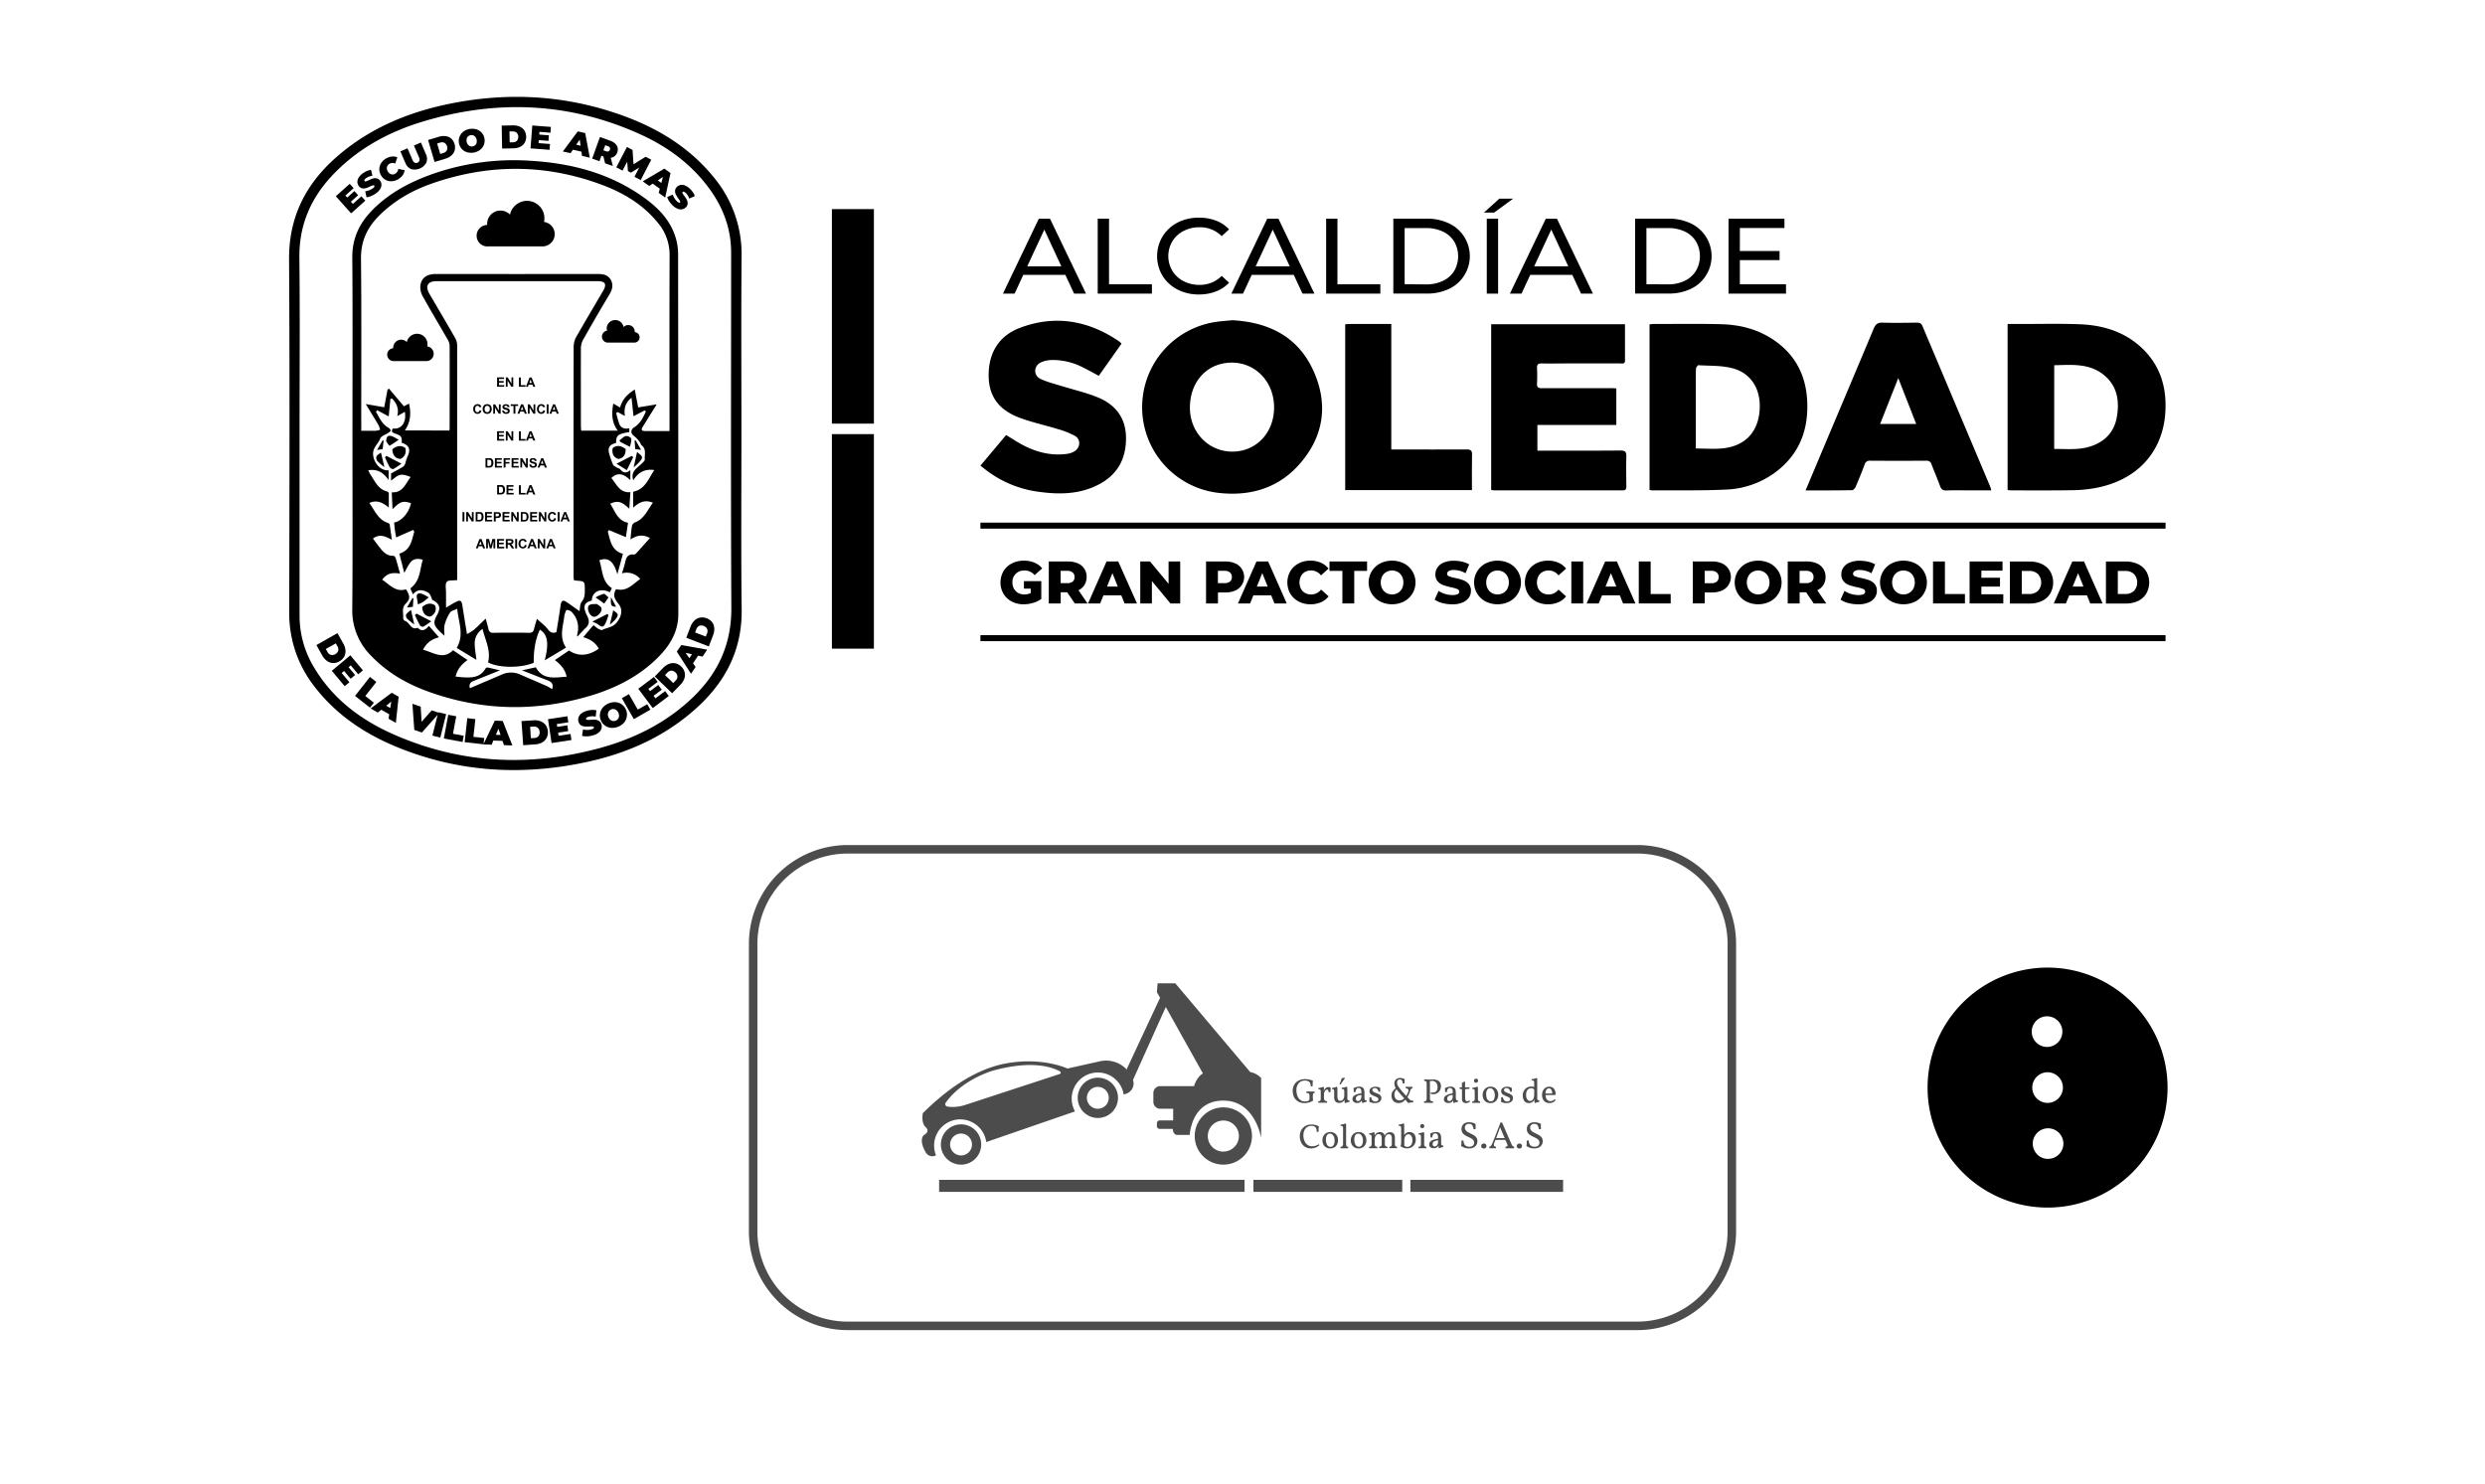 <svg xmlns="http://www.w3.org/2000/svg" viewBox="0 0 1460 872"><defs><style>.cls-1{opacity:0.7;}.cls-2{fill:none;}</style></defs><title>soledad-gruas-y-patios</title><g id="Capa_2" data-name="Capa 2"><g id="Capa_1-2" data-name="Capa 1"><path d="M435.61,254.85h0c0-34.7-.2-69.4.09-104.1a70.52,70.52,0,0,0-16-46.16c-14.29-17.81-33.09-29.24-54.26-36.84-33.68-12.09-68.15-13.83-103.06-6.41-24.5,5.21-47,15-65.79,31.91-17.45,15.73-26.89,34.87-26.75,59,.42,69.19.22,138.39.09,207.59a69.65,69.65,0,0,0,15.38,44.25c12.89,16.48,29.81,27.55,49,35.27,35.68,14.37,72.45,16.46,109.85,8.48,24.93-5.32,47.64-15.51,66.45-33.13,16.23-15.2,25.38-33.56,25.14-56.4C435.34,323.85,435.61,289.35,435.61,254.85Zm-28.45,154.8c-15.84,15.25-35,24.62-56,30.2-40.55,10.77-80.41,8.8-119.08-8-19.48-8.48-36.15-20.72-47.33-39.33A58.47,58.47,0,0,1,176,362q0-53.85,0-107.7c0-34.29.28-68.59-.11-102.88-.23-19.71,7.12-35.88,20.56-49.64,14.72-15.06,32.77-24.66,52.75-30.59,43-12.78,85.34-11,126.48,7.5,16.68,7.49,31.17,18.12,41.88,33.28,7.72,10.93,12,23,12,36.5,0,69.59-.24,139.18.12,208.77C429.79,378.29,422,395.36,407.16,409.65Z"/><path d="M387.05,385.8c6.81-6.93,11.48-14.92,11.48-25q0-106.05-.13-212.1a33.8,33.8,0,0,0-2.55-12.22c-3.63-9-10.56-15.51-18.35-21-19.63-13.81-42-19.57-65.53-21a144.67,144.67,0,0,0-57.43,7.61c-13.48,4.74-25.93,11.23-36,21.58-7.51,7.69-11.65,16.58-11.56,27.71.28,34.4.1,68.79.1,103.19h0c0,34.4.18,68.8-.11,103.19a37.48,37.48,0,0,0,10.91,27.38c9.18,9.64,20.35,16.24,32.69,20.81,31.92,11.8,64.25,12.49,96.77,2.68C362.27,404.09,375.95,397.1,387.05,385.8ZM212.09,152c-.11-10.24,3.62-18.24,10.57-25.2,9-9,19.77-15.08,31.62-19.16,33.23-11.46,66.5-11.35,99.5,1,12.53,4.68,23.86,11.44,32.51,22a29.16,29.16,0,0,1,7.12,19.27c-.14,33-.06,66-.05,99,0,1.28,0,2.57,0,4.34-5.19,0-9.89.08-14.59,0-2.46-.06-1.83-1.41-.94-2.82,2.54-4,5-8.11,8-12.86l-10.89,1.81-2-10.54c-4.12,2.62-7.34,5.68-8.62,10.58l-4-2.31c-1,5.67-1.08,10.86,2.61,15.9H341.45c-.06-1.06-.16-2.13-.16-3.2,0-15.14-.06-30.28,0-45.42a10.83,10.83,0,0,1,1.42-5Q350.26,186,358.06,173c1.65-2.77,2.45-5.51.83-8.5s-4.53-3.52-7.72-3.52q-47.53.06-95.06,0c-5.39,0-8.65,2.32-9.16,7.07a11.18,11.18,0,0,0,1.49,6.19c4.73,8.49,9.74,16.82,14.57,25.25a7.78,7.78,0,0,1,1.16,3.61c.07,16.14,0,32.29,0,48.43,0,.39-.06.79-.11,1.4H237.85c3.36-4.87,3.78-10.07,2.46-15.8l-3,1.59-8.77-10.38-.84.54-1.95,10.4-10.85-1.88c2.79,4.59,5.22,8.52,7.56,12.5a12.51,12.51,0,0,1,.85,2.64,13.06,13.06,0,0,1-2.5.55c-2.69.07-5.39,0-8.56,0v-4C212.22,216.77,212.44,184.38,212.09,152Zm50.38,189.88c.82-1.14,3.81-.73,6.13-1.05,0-.9,0-1.88,0-2.86q0-67.54,0-135.08a9.54,9.54,0,0,0-1.28-4.49c-4.92-8.61-10-17.14-15-25.72-2.72-4.69-1.09-7.48,4.38-7.48q47.23,0,94.47,0c4.41,0,5.45,1.8,3.23,5.59-5.25,9-10.6,17.94-15.75,27a12,12,0,0,0-1.61,5.6q-.13,67.54-.05,135.08c0,.78.1,1.56.16,2.37a9.41,9.41,0,0,0,1.29.29c5.13.37,5.12.37,5.15,5.39,0,2.48,0,4.74-1.79,7-1.14,1.42-1,3.91-1.3,5.58-2.3-1.63-4.94-3.56-7.64-5.39-2.26-1.52-3.15-.53-3.48,1.89-.73,5.25-1.63,10.48-2.48,15.83-2.12.76-3.53.31-5-1.66-1.65-2.18-4-3.86-6.46-6.17-.66,2.34-1.22,4.08-1.65,5.86-.37,1.55-1,2.37-2.84,2.34q-10.53-.15-21.06,0a2.51,2.51,0,0,1-2.91-2.26c-.39-1.75-.92-3.47-1.63-6.08-2.59,2.49-4.66,4.61-6.88,6.56a31,31,0,0,1-4.11,2.53c-1-6.17-1.87-11.37-2.67-16.59-.49-3.21-1.21-3.67-4.08-2.18-1.68.87-3.28,1.9-5.56,3.24,0-2.51,0-4.71,0-6.9,0-.6,0-1.2,0-1.81C262.08,346.09,261.41,343.36,262.47,341.87Zm71.84,40.32L326,387.82c3.42,2.55,6,5.47,6.93,9.77-6.94.44-13.9,2.14-18.13-5.53l-8.1,1.8,15.33,6c2.16.84,3.26,2.25,2.38,5.06a35.72,35.72,0,0,0-3.29-1.88c-5.12-2.26-10.29-4.44-15.41-6.7a13.2,13.2,0,0,0-11.05.07c-6.13,2.65-12.27,5.24-18.6,7.94-.48-1.82-.15-3.35,2.07-4.23,5-2,10-4,15.56-6.25-2.67-.64-5-1.23-7.3-1.7a1.46,1.46,0,0,0-1.16.65c-3,5.25-8,5.45-13.13,5.12-1.39-.09-2.77-.26-4.41-.42.91-4.26,3.45-7.17,7-9.72l-8.5-5.75c-5.88,5.84-11.47,1.29-17.64-.31,2-4,5-6.16,9.37-7.3L252,367.72c-2,2.34-4,3.78-6.58,1.11-4.08,1.66-4.67-3.21-7.45-4a2.08,2.08,0,0,1-1.11-1.65c.29-2.88-1.13-5.94,1.59-8.59s2.42-4.58.09-8.34c-6.17,1.87-9.65-2.84-14-5.63,2.56-3.47,5.38-4.46,10.49-3.61-.9-3.24-1.67-6.23-2.58-9.17-.16-.53-.88-1.29-1.32-1.28-4.11.14-6.28-2.65-8.46-5.43-1.22-1.55-2.37-3.16-3.55-4.74,3.29-2.3,6.06-2.12,11.11.78-.44-3.15-.81-6-1.26-8.88a1.51,1.51,0,0,0-.89-1c-5.92-1.83-7.82-7.28-11.1-11.76,4.51-2,7.86-.27,11.45,2.68,0-3,0-5.67,0-8.3a1.44,1.44,0,0,0-.8-1.09c-5.37-1.24-7.28-5.92-9.9-9.88-.48-.72-.83-1.52-1.42-2.61,5.5-1,9,1.44,12,5.68v-5.68c-4.89.32-8.6-4.36-9.07-8.89s3-6.46,4.18-9.84c.48-1.44,3.08-2.16,4.68-3.26.56-.39,1.47-1,1.43-1.38a2.66,2.66,0,0,0-1.33-1.65c-3.84-2.15-5.27-6-7.33-9.37l.73-.93,6.78,3.65,1-10.4,1-.06c2.67,2.78,4.16,6,3,10.32l4.48-2.57c1.06,6.23-2,10.45-7,9.81-1.31,1.82-.26,2.45,1.4,3,3.52,1.25,4,2,3.72,5.37,4.54,1.46,5.51,4,3.3,8.42a36.21,36.21,0,0,0-1.12,3.56,4,4,0,0,1-1.19,2c-2.32,1.44-4.75,2.7-7.21,4.07v4.18c1.69-1.12,3.35-2.86,5.31-3.32s4.09.43,6.21,1.21c-3.12,4-4.53,9.41-11.11,9l.45,9.93c4.49-4.6,6.3-5.13,10.86-3.5-1.31,5.66-5.42,10.45-9.92,11.34.16,1.52.27,3.08.49,4.62s.51,3,.72,4.12l9.92-4.39.73,1c-1.59,5-1.92,10.78-8.79,12.92l2.88,11.28c1.3-2.23,2.27-4.51,3.79-6.32,1.66-2,4.09-2.28,7.11-1.38-1.86,5.82-1.33,12.41-7.33,16.79l1.51,3.56c2.76-3.37,6-2.8,9-1,1.23.74,1.77,2.63,2.32,4.19,4.35,2.14,5.27,4.6,2.89,8.92-2.28,4.14-2.15,5.74.91,9,1.07,1.16,2.32,2.16,3.41,3.17,0-2.06-.42-4.37.11-6.44a24.78,24.78,0,0,1,3.25-7.24c.66-1,2.44-1.31,4.14-2.14.78,8.07,4.26,15.25-.29,23l11.56,7c-.39-3.64-1-6.71-1-9.76a10,10,0,0,1,4.6-8.38c1.68,6.68,5,12.71,3.27,19.63,6.18,3.36,19.07,3.46,26.82.25-.11-7.61,1.12-14.27,3.59-19.45,4.5,2.6,5.49,7.9,2.87,18l12.51-7.46c-4.16-6.31-1.71-12.45-1-18.52a5.89,5.89,0,0,1,.34-1.46c.3-.77.71-2.14,1-2.13a4.44,4.44,0,0,1,2.82,1,13.25,13.25,0,0,1,3.68,12.13c-.1.59-.25,1.17-.34,1.77,0,.15.1.33.22.72,1.72-1.81,3.28-3.61,5-5.25,2.28-2.18,1.89-4.47.68-7a14.08,14.08,0,0,1-1.46-3.9c-.42-2.79.84-4.17,4.2-5,.15-5.27,5.18-7.66,10.61-4.9l1.19-2.39c-6.1-4-5.37-10.77-7.38-16.42,5.25-1.9,8.33.44,10.61,8.21l3.27-12c-6.79-1.89-7.36-7.71-8.88-12.93l.62-1,10,4.14,1.25-8.43c-6.33-1.34-7.58-6.88-10.46-11.19,4.33-2,6.75-1.36,11.19,2.93l.68-9.71c-6.42.51-8.1-4.77-11.21-8.29,3.33-3.33,7-2.92,11.15,1.26v-5.93c-2.1,1.75-4,1.92-5.86-.4-.5-.63-1.57-.79-2.32-1.26s-1.71-.9-2-1.6a54,54,0,0,1-2.2-6.31c-1.07-3.63.14-5.48,4.05-6.39-.15-4.36,1.08-5.38,7.74-6.38v-2.29c-2.58.66-4.83,0-5.88-2.48a52.5,52.5,0,0,1-1.8-6.46l.81-.57,4.27,2.32c-.58-4.11,0-7.58,3.9-10.7l1.16,10.85,6.67-3.47.59.78c-1.62,3.42-3.21,6.87-6.64,9.05-2.51,1.6-2.45,3.8,0,5.49a16.46,16.46,0,0,1,3,3.27c.5.61.62,1.59,1.2,2,2.87,2.26,1.58,5.47,1.81,8.25.08.9-1.35,2-2.26,2.89-2.72,2.5-6.17,4.57-4.49,9.36,2.7-4.3,6.36-6.86,12.34-6-3.52,5.23-5.34,11.29-12.4,12.74v9.35c3.32-3,6.77-4.92,11.58-2.89-3.26,4.39-5.14,9.67-10.81,11.68a3.1,3.1,0,0,0-1.52,2.13c-.42,2.45-.57,4.95-.86,7.8,3.47-2.33,7-3.28,11.47-.87-2.83,3.15-5.45,6.1-8.11,9a1.94,1.94,0,0,1-1.29.7c-4.86-.48-4.75,3.36-5.62,6.37-.42,1.43-.87,2.85-1.43,4.68a10.32,10.32,0,0,1,10.73,3.29c-4.4,3.13-7.92,7.64-14.16,6-1.83,2.82-1.45,5.24,1.26,8.47,3,3.53,1.85,7.86-1.11,11.35-2.38,2.8-5.52,2.67-8.17,4.11-.59.32-1.86-.29-2.66-.74a17.86,17.86,0,0,1-2.5-2c-.49.46-.81.71-1.06,1-1.62,1.9-3.23,3.81-5.07,6,4,1.21,7.18,3.18,9.1,6.79C345.67,385.48,339.64,385.8,334.31,382.19Z"/><path d="M367.6,263.85c-2.28-1.78-4.92-2.62-7.36-.81-.72.53-.52,3.09.07,4.34.51,1.08,2.32,2.4,3.31,2.23C366.53,269.09,367.67,266.78,367.6,263.85Z"/><path d="M255.39,355.52c-2.51-1.6-5.11-.81-7.35,1.1.15,2.93,1.39,5.3,4.39,5.65,1,.12,2.7-1.54,3.27-2.77S256.1,356,255.39,355.52Z"/><path d="M234.95,269.62c.95.11,2.56-1.47,3.06-2.63s.55-3.58-.13-4c-2.5-1.64-5.12-.89-7.39,1C230.63,266.93,231.9,269.27,234.95,269.62Z"/><path d="M349,362.41c2,.05,5-3,4.36-5.1-.36-1.22-2.22-2-2.75-2.44-4.16-.07-5.15.56-5.16,2.59C345.43,359.77,347.3,362.36,349,362.41Z"/><path d="M231.19,275.55a47.45,47.45,0,0,0,4.64-3.14l-8.8-4.55-.87.79c.94,2,1.78,4.12,2.9,6A2.37,2.37,0,0,0,231.19,275.55Z"/><path d="M243.76,361.44c1,2,1.88,4.08,3,6a2.15,2.15,0,0,0,1.93.77c1.8-1,3.45-2.3,4.7-3.17l-8.68-4.51Z"/><path d="M371.19,267.86l-9,4.59,6.08,3.78,3.75-7.6Z"/><path d="M348,365.22c.41.17,1,.41,1.64.7a9.83,9.83,0,0,1,1.79,1c2.36,1.83,3.21,1.67,4.48-1.11.64-1.41,1.07-2.92,1.59-4.38l-.64-.69Z"/><path d="M228.82,261.93c1.9-1.05,3.66-2.34,5.46-3.57-1.6-.79-3.13-1.95-4.82-2.26-2-.38-2.51,1.12-2.53,3.26A22.5,22.5,0,0,0,228.82,261.93Z"/><path d="M364.58,259.68c1.7.92,3.45,1.78,5.55,2.84.36-2,1.06-3.58.71-4.84-.21-.76-2.2-1.69-3.12-1.46-1.39.34-2.54,1.62-3.76,2.55A2.13,2.13,0,0,0,364.58,259.68Z"/><path d="M245.54,355.09a22.81,22.81,0,0,0,3.12-1.48c1.15-.8,2.17-1.78,3.25-2.68-1.53-.76-3-1.84-4.61-2.2-1.77-.4-2.84.57-2.37,2.63C245.15,352.4,245.27,353.46,245.54,355.09Z"/><path d="M357.49,351c-1.21-1-2.16-2.24-2.79-2.1a24.27,24.27,0,0,0-4.77,2.1l5.07,3.62Z"/><path d="M375.6,271.52c.74-.87,1.83-2.21,1.59-3-.35-1.11-1.75-1.89-2.9-3l-2,9.09A37.63,37.63,0,0,0,375.6,271.52Z"/><path d="M238.59,361a2.86,2.86,0,0,0,.65,2.55,39,39,0,0,0,4.16,3.36l-1.91-8.48A13.32,13.32,0,0,0,238.59,361Z"/><path d="M361.45,364.08c.71-.89,1.66-2.19,1.45-3.05s-1.66-1.65-2.6-2.49l-2,8.45A28.26,28.26,0,0,0,361.45,364.08Z"/><path d="M221.17,268.13a3.16,3.16,0,0,0,.58,2.82,33.85,33.85,0,0,0,4.09,3.47l-2-8.49C223,266.62,221.7,267.17,221.17,268.13Z"/><path d="M242.88,351.48l-.54-.14-3.22,5.6,3.47-.41Z"/><path d="M376.64,264.31l-3.16-5.56-.64.1.35,5Z"/><path d="M225.38,258.83l-.57-.13-3.26,5.66,3.28-.5Z"/><path d="M362,356.5,359,350.91C358.6,355.64,359.06,356.49,362,356.5Z"/><polygon points="296.23 226.3 293.16 226.3 293.16 224.81 295.92 224.81 295.92 223.88 293.16 223.88 293.16 222.66 296.13 222.66 296.13 221.73 292.05 221.73 292.05 227.23 296.23 227.23 296.23 226.3"/><polygon points="298.22 223.64 300.43 227.23 301.55 227.23 301.55 221.73 300.52 221.73 300.52 225.4 298.27 221.73 297.19 221.73 297.19 227.23 298.22 227.23 298.22 223.64"/><polygon points="308.76 226.3 306 226.3 306 221.78 304.89 221.78 304.89 227.23 308.76 227.23 308.76 226.3"/><path d="M310.62,226h2.2l.48,1.25h1.21l-2.2-5.5h-1.17l-2.14,5.5h1.18Zm1.08-3,.76,2H311Z"/><path d="M280.56,243.15a2.35,2.35,0,0,0,1.46-.44,2.41,2.41,0,0,0,.82-1.34l-1.08-.34a1.63,1.63,0,0,1-.46.89,1.11,1.11,0,0,1-.76.28,1.22,1.22,0,0,1-1-.44,2.3,2.3,0,0,1-.37-1.49,2.15,2.15,0,0,1,.38-1.42,1.25,1.25,0,0,1,1-.44,1.14,1.14,0,0,1,1.16.92l1.1-.26a2.17,2.17,0,0,0-.56-1,2.29,2.29,0,0,0-1.64-.6,2.43,2.43,0,0,0-1.86.76,3,3,0,0,0-.71,2.13,2.86,2.86,0,0,0,.71,2A2.37,2.37,0,0,0,280.56,243.15Z"/><path d="M286.25,243.15a2.56,2.56,0,0,0,1.94-.75,3.37,3.37,0,0,0,0-4.18,2.58,2.58,0,0,0-1.95-.75,3,3,0,0,0-1.19.22,2.14,2.14,0,0,0-.71.5,2.58,2.58,0,0,0-.51.75,3.5,3.5,0,0,0-.25,1.41,2.84,2.84,0,0,0,.72,2.06A2.59,2.59,0,0,0,286.25,243.15Zm-1.11-4.27a1.54,1.54,0,0,1,2.21,0,2.07,2.07,0,0,1,.41,1.41,2.1,2.1,0,0,1-.43,1.43,1.48,1.48,0,0,1-2.18,0,2.57,2.57,0,0,1,0-2.84Z"/><polygon points="290.82 239.47 293.04 243.06 294.15 243.06 294.15 237.56 293.12 237.56 293.12 241.23 290.87 237.56 289.79 237.56 289.79 243.06 290.82 243.06 290.82 239.47"/><path d="M297.32,242.22a1.2,1.2,0,0,1-.8-.25,1.32,1.32,0,0,1-.4-.8l-1.08.1a2.1,2.1,0,0,0,.67,1.4,2.38,2.38,0,0,0,1.6.48,3.12,3.12,0,0,0,1.2-.2,1.57,1.57,0,0,0,.74-.61,1.73,1.73,0,0,0,0-1.76,1.55,1.55,0,0,0-.61-.56,5.37,5.37,0,0,0-1.2-.4,2.92,2.92,0,0,1-1-.37.42.42,0,0,1-.17-.33.4.4,0,0,1,.18-.34,1.27,1.27,0,0,1,.76-.2,1.12,1.12,0,0,1,.7.19.94.94,0,0,1,.31.61l1.11,0a1.6,1.6,0,0,0-.55-1.21,2.32,2.32,0,0,0-1.56-.45,2.75,2.75,0,0,0-1.08.19,1.49,1.49,0,0,0-.69.56,1.41,1.41,0,0,0-.24.79,1.43,1.43,0,0,0,.51,1.11,3,3,0,0,0,1.25.54l.89.24a.91.91,0,0,1,.4.24.5.5,0,0,1,.11.33.67.67,0,0,1-.27.53A1.24,1.24,0,0,1,297.32,242.22Z"/><polygon points="300.05 238.49 301.69 238.49 301.69 243.06 302.8 243.06 302.8 238.49 304.42 238.49 304.42 237.56 300.05 237.56 300.05 238.49"/><path d="M306.15,237.56l-2.14,5.5h1.18l.45-1.25h2.2l.48,1.25h1.21l-2.2-5.5Zm-.17,3.32.74-2,.76,2Z"/><polygon points="311.16 239.47 313.38 243.06 314.49 243.06 314.49 237.56 313.46 237.56 313.46 241.23 311.21 237.56 310.13 237.56 310.13 243.06 311.16 243.06 311.16 239.47"/><path d="M318,243.15a2.35,2.35,0,0,0,1.46-.44,2.42,2.42,0,0,0,.82-1.34l-1.08-.34a1.63,1.63,0,0,1-.46.89,1.11,1.11,0,0,1-.76.28,1.22,1.22,0,0,1-1-.44,2.3,2.3,0,0,1-.37-1.49,2.15,2.15,0,0,1,.38-1.42,1.25,1.25,0,0,1,1-.44,1.14,1.14,0,0,1,1.16.92l1.1-.26a2.17,2.17,0,0,0-.56-1,2.29,2.29,0,0,0-1.64-.6,2.43,2.43,0,0,0-1.86.76,3,3,0,0,0-.71,2.13,2.86,2.86,0,0,0,.71,2A2.37,2.37,0,0,0,318,243.15Z"/><rect x="321.18" y="237.56" width="1.11" height="5.5"/><path d="M324.42,241.81h2.2l.48,1.25h1.21l-2.2-5.5h-1.17l-2.14,5.5H324Zm1.08-3,.76,2h-1.5Z"/><polygon points="292.05 258.88 296.23 258.88 296.23 257.96 293.16 257.96 293.16 256.46 295.92 256.46 295.92 255.53 293.16 255.53 293.16 254.31 296.13 254.31 296.13 253.38 292.05 253.38 292.05 258.88"/><polygon points="300.52 257.06 298.27 253.38 297.19 253.38 297.19 258.88 298.22 258.88 298.22 255.3 300.43 258.88 301.55 258.88 301.55 253.38 300.52 253.38 300.52 257.06"/><polygon points="304.89 253.43 304.89 258.88 308.76 258.88 308.76 257.96 306 257.96 306 253.43 304.89 253.43"/><path d="M310.17,258.88l.45-1.25h2.2l.48,1.25h1.21l-2.2-5.5h-1.17l-2.14,5.5Zm1.54-4.22.76,2H311Z"/><path d="M287.25,269.21h-2v5.5h2.09a3.36,3.36,0,0,0,1-.12,2,2,0,0,0,.78-.44,2.43,2.43,0,0,0,.59-1,3.61,3.61,0,0,0,.17-1.17,4,4,0,0,0-.18-1.3,2.4,2.4,0,0,0-.52-.89,1.84,1.84,0,0,0-.83-.51A4,4,0,0,0,287.25,269.21Zm1.43,2.75a3.58,3.58,0,0,1-.11,1,1.16,1.16,0,0,1-.29.53,1,1,0,0,1-.45.23,3,3,0,0,1-.67.05h-.83v-3.64h.5a5,5,0,0,1,.91.05,1.05,1.05,0,0,1,.51.26,1.25,1.25,0,0,1,.32.53A3.28,3.28,0,0,1,288.68,272Z"/><polygon points="290.77 274.71 294.95 274.71 294.95 273.78 291.88 273.78 291.88 272.29 294.64 272.29 294.64 271.36 291.88 271.36 291.88 270.14 294.85 270.14 294.85 269.21 290.77 269.21 290.77 274.71"/><polygon points="299.67 270.14 299.67 269.21 295.9 269.21 295.9 274.71 297.01 274.71 297.01 272.37 299.31 272.37 299.31 271.44 297.01 271.44 297.01 270.14 299.67 270.14"/><polygon points="300.58 274.71 304.77 274.71 304.77 273.78 301.69 273.78 301.69 272.29 304.46 272.29 304.46 271.36 301.69 271.36 301.69 270.14 304.66 270.14 304.66 269.21 300.58 269.21 300.58 274.71"/><polygon points="310.08 274.71 310.08 269.21 309.05 269.21 309.05 272.88 306.8 269.21 305.72 269.21 305.72 274.71 306.75 274.71 306.75 271.13 308.97 274.71 310.08 274.71"/><path d="M312.1,269.31a1.49,1.49,0,0,0-.69.56,1.41,1.41,0,0,0-.24.79,1.43,1.43,0,0,0,.51,1.11,3,3,0,0,0,1.25.54l.89.24a.91.91,0,0,1,.4.24.5.5,0,0,1,.11.33.67.67,0,0,1-.27.53,1.24,1.24,0,0,1-.81.23,1.2,1.2,0,0,1-.8-.26,1.32,1.32,0,0,1-.4-.8l-1.08.11a2.1,2.1,0,0,0,.67,1.4,2.38,2.38,0,0,0,1.6.48,3.12,3.12,0,0,0,1.2-.2,1.57,1.57,0,0,0,.74-.61,1.73,1.73,0,0,0,0-1.76,1.55,1.55,0,0,0-.61-.56,5.38,5.38,0,0,0-1.2-.4,2.92,2.92,0,0,1-1-.37.42.42,0,0,1-.17-.33.4.4,0,0,1,.18-.34,1.27,1.27,0,0,1,.76-.2,1.12,1.12,0,0,1,.7.19.94.94,0,0,1,.31.61l1.11,0a1.6,1.6,0,0,0-.55-1.21,2.32,2.32,0,0,0-1.56-.45A2.75,2.75,0,0,0,312.1,269.31Z"/><path d="M317.45,273.46h2.2l.48,1.25h1.21l-2.2-5.5H318l-2.14,5.5H317Zm1.08-3,.76,2h-1.5Z"/><path d="M294.08,285h-2v5.5h2.09a3.35,3.35,0,0,0,1-.12,2,2,0,0,0,.78-.44,2.43,2.43,0,0,0,.59-1,3.61,3.61,0,0,0,.17-1.17,4,4,0,0,0-.18-1.3,2.4,2.4,0,0,0-.52-.89,1.84,1.84,0,0,0-.83-.51A4,4,0,0,0,294.08,285Zm1.43,2.75a3.57,3.57,0,0,1-.11,1,1.16,1.16,0,0,1-.29.53,1,1,0,0,1-.45.23,3,3,0,0,1-.67.05h-.83V286h.5a5.05,5.05,0,0,1,.91.05,1.06,1.06,0,0,1,.51.26,1.25,1.25,0,0,1,.31.53A3.28,3.28,0,0,1,295.51,287.79Z"/><polygon points="301.78 289.61 298.71 289.61 298.71 288.11 301.47 288.11 301.47 287.19 298.71 287.19 298.71 285.97 301.68 285.97 301.68 285.04 297.6 285.04 297.6 290.54 301.78 290.54 301.78 289.61"/><polygon points="304.89 285.08 304.89 290.54 308.76 290.54 308.76 289.61 306 289.61 306 285.08 304.89 285.08"/><path d="M310.62,289.29h2.2l.48,1.25h1.21l-2.2-5.5h-1.17l-2.14,5.5h1.18Zm1.08-3,.76,2H311Z"/><rect x="271.74" y="300.87" width="1.11" height="5.5"/><polygon points="274.95 302.78 277.17 306.36 278.28 306.36 278.28 300.87 277.25 300.87 277.25 304.54 275 300.87 273.92 300.87 273.92 306.36 274.95 306.36 274.95 302.78"/><path d="M281.48,300.87h-2v5.5h2.09a3.35,3.35,0,0,0,1-.12,2,2,0,0,0,.78-.44,2.43,2.43,0,0,0,.59-1,3.61,3.61,0,0,0,.17-1.17,4,4,0,0,0-.18-1.3,2.4,2.4,0,0,0-.52-.89,1.84,1.84,0,0,0-.83-.51A4,4,0,0,0,281.48,300.87Zm1.43,2.75a3.58,3.58,0,0,1-.11,1,1.16,1.16,0,0,1-.29.53,1,1,0,0,1-.45.23,3,3,0,0,1-.67.05h-.83V301.8h.5a5.05,5.05,0,0,1,.91.05,1.06,1.06,0,0,1,.51.26,1.25,1.25,0,0,1,.32.53A3.28,3.28,0,0,1,282.92,303.62Z"/><polygon points="289.19 305.44 286.12 305.44 286.12 303.94 288.88 303.94 288.88 303.01 286.12 303.01 286.12 301.8 289.08 301.8 289.08 300.87 285 300.87 285 306.36 289.19 306.36 289.19 305.44"/><path d="M293.69,304a1.51,1.51,0,0,0,.47-.54,1.8,1.8,0,0,0,.18-.85,1.71,1.71,0,0,0-.32-1.07,1.44,1.44,0,0,0-.79-.54,6.47,6.47,0,0,0-1.32-.08h-1.78v5.5h1.11v-2.07H292a6.34,6.34,0,0,0,1.15-.08A1.61,1.61,0,0,0,293.69,304Zm-1-.68a2.88,2.88,0,0,1-.88.09h-.61V301.8h.54a5.33,5.33,0,0,1,.8,0,.77.77,0,0,1,.45.24.71.71,0,0,1,.18.5.72.72,0,0,1-.47.7Z"/><polygon points="299.43 305.44 296.36 305.44 296.36 303.94 299.12 303.94 299.12 303.01 296.36 303.01 296.36 301.8 299.33 301.8 299.33 300.87 295.25 300.87 295.25 306.36 299.43 306.36 299.43 305.44"/><polygon points="301.42 302.78 303.64 306.36 304.75 306.36 304.75 300.87 303.72 300.87 303.72 304.54 301.47 300.87 300.39 300.87 300.39 306.36 301.42 306.36 301.42 302.78"/><path d="M310.53,303.67a4,4,0,0,0-.18-1.3,2.4,2.4,0,0,0-.52-.89A1.84,1.84,0,0,0,309,301a4,4,0,0,0-1-.11h-2v5.5H308a3.35,3.35,0,0,0,1-.12,2,2,0,0,0,.78-.44,2.43,2.43,0,0,0,.59-1A3.61,3.61,0,0,0,310.53,303.67Zm-1.26,1a1.16,1.16,0,0,1-.29.53,1,1,0,0,1-.45.23,3,3,0,0,1-.67.05H307V301.8h.5a5,5,0,0,1,.91.05,1.06,1.06,0,0,1,.51.26,1.25,1.25,0,0,1,.32.53,3.28,3.28,0,0,1,.11,1A3.58,3.58,0,0,1,309.27,304.63Z"/><polygon points="312.58 303.94 315.34 303.94 315.34 303.01 312.58 303.01 312.58 301.8 315.55 301.8 315.55 300.87 311.47 300.87 311.47 306.36 315.65 306.36 315.65 305.44 312.58 305.44 312.58 303.94"/><polygon points="320.97 300.87 319.94 300.87 319.94 304.54 317.69 300.87 316.61 300.87 316.61 306.36 317.64 306.36 317.64 302.78 319.85 306.36 320.97 306.36 320.97 300.87"/><path d="M322.65,305.71a2.59,2.59,0,0,0,3.26.31,2.41,2.41,0,0,0,.82-1.34l-1.08-.34a1.63,1.63,0,0,1-.46.89,1.11,1.11,0,0,1-.76.28,1.22,1.22,0,0,1-1-.44,2.31,2.31,0,0,1-.37-1.49,2.15,2.15,0,0,1,.38-1.42,1.25,1.25,0,0,1,1-.44,1.14,1.14,0,0,1,1.16.92l1.1-.26a2.17,2.17,0,0,0-.56-1,2.29,2.29,0,0,0-1.64-.6,2.43,2.43,0,0,0-1.86.76,3,3,0,0,0-.71,2.13A2.86,2.86,0,0,0,322.65,305.71Z"/><rect x="327.66" y="300.87" width="1.11" height="5.5"/><path d="M330.9,305.11h2.2l.48,1.25h1.21l-2.2-5.5h-1.17l-2.14,5.5h1.18Zm1.08-3,.76,2h-1.5Z"/><path d="M281.69,316.69l-2.14,5.5h1.18l.45-1.25h2.2l.48,1.25h1.21l-2.2-5.5Zm-.17,3.32.74-2,.76,2Z"/><polygon points="288.3 320.44 287.3 316.69 285.63 316.69 285.63 322.19 286.67 322.19 286.67 317.86 287.75 322.19 288.82 322.19 289.92 317.86 289.92 322.19 290.95 322.19 290.95 316.69 289.28 316.69 288.3 320.44"/><polygon points="293.16 319.77 295.92 319.77 295.92 318.84 293.16 318.84 293.16 317.62 296.13 317.62 296.13 316.69 292.05 316.69 292.05 322.19 296.23 322.19 296.23 321.26 293.16 321.26 293.16 319.77"/><path d="M300.82,320.23a2.6,2.6,0,0,0-.59-.46,1.75,1.75,0,0,0,1.09-.51,1.47,1.47,0,0,0,.36-1,1.59,1.59,0,0,0-.24-.87,1.27,1.27,0,0,0-.64-.53,4,4,0,0,0-1.28-.15h-2.34v5.5h1.11v-2.3h.23a1.84,1.84,0,0,1,.56.06.86.86,0,0,1,.33.23,7.85,7.85,0,0,1,.58.81l.8,1.2h1.33l-.67-1.07A6.31,6.31,0,0,0,300.82,320.23ZM299.11,319h-.82v-1.4h.87q.68,0,.81,0a.68.68,0,0,1,.42.22.66.66,0,0,1,.15.45.71.71,0,0,1-.11.41.6.6,0,0,1-.31.23A4.25,4.25,0,0,1,299.11,319Z"/><rect x="302.69" y="316.69" width="1.11" height="5.5"/><path d="M307.92,321.05a1.11,1.11,0,0,1-.76.28,1.22,1.22,0,0,1-1-.44,2.3,2.3,0,0,1-.38-1.49,2.15,2.15,0,0,1,.38-1.42,1.25,1.25,0,0,1,1-.44,1.14,1.14,0,0,1,1.16.92l1.1-.26a2.17,2.17,0,0,0-.56-1,2.29,2.29,0,0,0-1.64-.6,2.43,2.43,0,0,0-1.86.76,3,3,0,0,0-.71,2.13,2.86,2.86,0,0,0,.71,2,2.59,2.59,0,0,0,3.26.31,2.41,2.41,0,0,0,.82-1.34l-1.08-.34A1.63,1.63,0,0,1,307.92,321.05Z"/><path d="M312,316.69l-2.14,5.5H311l.45-1.25h2.2l.48,1.25h1.21l-2.2-5.5Zm-.17,3.32.74-2,.76,2Z"/><polygon points="319.29 320.36 317.04 316.69 315.96 316.69 315.96 322.19 316.99 322.19 316.99 318.61 319.21 322.19 320.32 322.19 320.32 316.69 319.29 316.69 319.29 320.36"/><path d="M323.08,316.69l-2.14,5.5h1.18l.45-1.25h2.2l.48,1.25h1.21l-2.2-5.5Zm-.17,3.32.74-2,.76,2Z"/><polygon points="214.64 117.9 212.36 115.34 207.33 119.82 206.15 118.5 210.41 114.71 208.23 112.26 203.97 116.05 202.92 114.88 207.77 110.56 205.49 108 197.31 115.29 206.27 125.35 214.64 117.9"/><path d="M212.72,110.63a4.43,4.43,0,0,0,2.19-.06,19.76,19.76,0,0,0,2.52-1,11.41,11.41,0,0,1,1.68-.65.69.69,0,0,1,.8.21.59.59,0,0,1,0,.68,3.54,3.54,0,0,1-1,.94,8.42,8.42,0,0,1-2.06,1.07,9.32,9.32,0,0,1-2.27.54l.75,3.54a8.74,8.74,0,0,0,2.71-.71,14.14,14.14,0,0,0,2.87-1.61,8.72,8.72,0,0,0,2.43-2.5,4.79,4.79,0,0,0,.77-2.57,4,4,0,0,0-.77-2.28,3.28,3.28,0,0,0-2-1.42,4.52,4.52,0,0,0-2.21.08,17.6,17.6,0,0,0-2.5,1,11,11,0,0,1-1.64.65.66.66,0,0,1-.78-.19q-.5-.69.93-1.71a8.36,8.36,0,0,1,3.63-1.39L218,99.81a8.55,8.55,0,0,0-2.43.67,12.48,12.48,0,0,0-2.38,1.35,8.84,8.84,0,0,0-2.44,2.5,4.71,4.71,0,0,0-.77,2.57,4,4,0,0,0,.77,2.29A3.34,3.34,0,0,0,212.72,110.63Z"/><path d="M226.48,105.64a6.69,6.69,0,0,0,3.57.84,8.19,8.19,0,0,0,3.79-1.13,8.45,8.45,0,0,0,2.7-2.34,6.5,6.5,0,0,0,1.21-3l-3.76-.8a3.68,3.68,0,0,1-1.77,2.83,3,3,0,0,1-2.44.34,3.91,3.91,0,0,1-2.44-4.26,3,3,0,0,1,1.54-1.93,3.68,3.68,0,0,1,3.34-.09l1.22-3.65a6.5,6.5,0,0,0-3.2-.48,8.45,8.45,0,0,0-3.39,1.14,8.19,8.19,0,0,0-2.9,2.69,6.69,6.69,0,0,0-1.09,3.51,7.33,7.33,0,0,0,3.62,6.34Z"/><path d="M241.61,99.36a7.81,7.81,0,0,0,8.88-3.82,6.23,6.23,0,0,0-.27-5l-2.93-6.81-4.1,1.77,2.88,6.69a3.5,3.5,0,0,1,.37,2.19,2.08,2.08,0,0,1-2.81,1.21,3.5,3.5,0,0,1-1.34-1.77l-2.88-6.69-4.17,1.8,2.93,6.81A6.23,6.23,0,0,0,241.61,99.36Z"/><path d="M261.66,93.24a9.17,9.17,0,0,0,3.58-1.92,6.23,6.23,0,0,0,1.9-3,7.21,7.21,0,0,0-2-6.87A6.23,6.23,0,0,0,261.87,80a9.17,9.17,0,0,0-4,.35l-6.37,1.89,3.83,12.92Zm-3-9.47a3.25,3.25,0,0,1,2.48.14,3.61,3.61,0,0,1,1.34,4.52,3.24,3.24,0,0,1-2,1.47l-1.83.54-1.82-6.13Z"/><path d="M271.21,87.41a6.8,6.8,0,0,0,3.1,2A8.89,8.89,0,0,0,282,88.1,6.91,6.91,0,0,0,279.93,76a8.89,8.89,0,0,0-7.7,1.33,7,7,0,0,0-1,10.09Zm3-6a3,3,0,0,1,.87-1.34,3,3,0,0,1,3-.52,3,3,0,0,1,1.27,1A4.12,4.12,0,0,1,280,84a3,3,0,0,1-.87,1.34,3,3,0,0,1-3,.52,3,3,0,0,1-1.27-1,4.12,4.12,0,0,1-.61-3.51Z"/><path d="M301.62,87.15a9.16,9.16,0,0,0,4-.89,6.23,6.23,0,0,0,2.63-2.39,7.21,7.21,0,0,0-.13-7.16,6.23,6.23,0,0,0-2.72-2.29,9.17,9.17,0,0,0-4-.75l-6.64.12L295,87.28Zm-.38-9.93a3.25,3.25,0,0,1,2.35.79,3.61,3.61,0,0,1,.09,4.72,3.24,3.24,0,0,1-2.32.88l-1.91,0-.12-6.39Z"/><polygon points="323.15 84.6 316.43 84.09 316.56 82.32 322.24 82.76 322.49 79.49 316.81 79.06 316.93 77.48 323.4 77.98 323.66 74.56 312.73 73.73 311.71 87.17 322.89 88.02 323.15 84.6"/><path d="M336.6,87.95l5,1.15.35,2.49,4.58,1.05-2.72-14.46-4.35-1L330.69,89l4.5,1Zm4-5.92.52,3.6L338.56,85Z"/><path d="M353.35,91.52l1.16.42,1,4,4.57,1.64-1.26-4.87a4.62,4.62,0,0,0,2.36-1,4.77,4.77,0,0,0,1.47-2.15,4.66,4.66,0,0,0-1.21-5.18,8,8,0,0,0-2.85-1.68l-6.11-2.2-4.56,12.69,4.28,1.54Zm2.23-6.2,1.56.56a2,2,0,0,1,1.16.86,1.7,1.7,0,0,1-.79,2.19,2,2,0,0,1-1.45-.08l-1.56-.56Z"/><polygon points="365.76 100.24 368.5 94.98 368.92 100.52 370.69 101.44 375.57 98.43 372.76 103.89 376.43 105.81 382.63 93.84 379.32 92.11 372.21 96.5 371.64 88.1 368.33 86.37 362.09 98.32 365.76 100.24"/><path d="M381.39,109.26l2.11-1.37,4.15,3-.64,2.43,3.81,2.75,3.12-14.38-3.62-2.62-12.67,7.48Zm8.09-5.28-.92,3.51L386.44,106Z"/><path d="M393.19,118.29a14.15,14.15,0,0,0,2.13,2.5,8.71,8.71,0,0,0,2.93,1.9,4.79,4.79,0,0,0,2.67.25,4,4,0,0,0,2.09-1.2,3.28,3.28,0,0,0,1-2.22,4.53,4.53,0,0,0-.51-2.15,17.66,17.66,0,0,0-1.45-2.26,11,11,0,0,1-1-1.49.67.67,0,0,1,0-.8q.58-.62,1.86.57a8.36,8.36,0,0,1,2.07,3.29l3.24-1.48a8.54,8.54,0,0,0-1.13-2.25,12.49,12.49,0,0,0-1.79-2.08,8.84,8.84,0,0,0-2.92-1.91,4.71,4.71,0,0,0-2.67-.25,4,4,0,0,0-2.1,1.21,3.34,3.34,0,0,0-1,2.22,4.43,4.43,0,0,0,.48,2.14,19.77,19.77,0,0,0,1.42,2.29,11.43,11.43,0,0,1,1,1.53.69.69,0,0,1,0,.83.59.59,0,0,1-.67.13,3.54,3.54,0,0,1-1.11-.78,8.45,8.45,0,0,1-1.45-1.81,9.31,9.31,0,0,1-1-2.13L392,115.77A8.76,8.76,0,0,0,393.19,118.29Z"/><path d="M199.42,388.55a7,7,0,0,0,2.79-2.72,6.55,6.55,0,0,0,.77-3.66,9.65,9.65,0,0,0-1.3-4.07L198.26,372,185.9,379l3.42,6.09a9.64,9.64,0,0,0,2.8,3.23,6.55,6.55,0,0,0,3.52,1.25A7,7,0,0,0,199.42,388.55Zm-5-3.79a3.41,3.41,0,0,1-2-1.71l-1-1.75,5.86-3.29,1,1.75a3.41,3.41,0,0,1,.44,2.58,3.8,3.8,0,0,1-4.33,2.43Z"/><polygon points="206 398.81 208.65 396.6 204.8 392 206.07 390.94 210.45 396.18 213.22 393.86 205.82 385.02 194.95 394.12 202.51 403.16 205.28 400.85 200.73 395.41 202.16 394.21 206 398.81"/><polygon points="214.63 408.91 221.11 400.68 217.35 397.73 208.58 408.87 217.37 415.78 219.66 412.87 214.63 408.91"/><path d="M217.76,416.25l4.22,2.41L224,417l4.68,2.67-.4,2.62,4.29,2.45,1.64-15.39L230.17,407Zm11.52-.24-2.39-1.37,3-2.41Z"/><polygon points="257.51 418.45 257.45 418.66 253.65 417.37 247.7 424.1 247.17 415.17 242.3 413.51 243.41 428.87 247.86 430.38 257.12 419.98 254.05 432.2 258.69 433.37 262.14 419.61 257.51 418.45"/><polygon points="268.05 420.83 263.35 419.96 260.77 433.9 271.76 435.93 272.44 432.29 266.14 431.12 268.05 420.83"/><path d="M290.71,423.42l-6.6,13.72.39-3.53-6.36-.7,1.15-10.41-4.75-.53L273,436.07,284,437.29l0,.08,4.86.17,1-2.44,5.38.19.86,2.5,4.94.18-5.69-14.39Zm.63,8.29,1.5-3.51,1.25,3.61Z"/><path d="M320.62,426.06a6.55,6.55,0,0,0-3-2.27,9.65,9.65,0,0,0-4.23-.58l-7,.47,1,14.15,7-.47a9.64,9.64,0,0,0,4.12-1.14,6.55,6.55,0,0,0,2.64-2.64,7.58,7.58,0,0,0-.51-7.52Zm-4.31,6.55a3.41,3.41,0,0,1-2.4,1l-2,.13-.45-6.71,2-.13a3.41,3.41,0,0,1,2.51.71,3.8,3.8,0,0,1,.33,5Z"/><polygon points="328.19 432.3 327.91 430.46 333.84 429.56 333.32 426.15 327.39 427.05 327.15 425.41 333.9 424.39 333.36 420.82 321.96 422.55 324.08 436.57 335.74 434.8 335.2 431.24 328.19 432.3"/><path d="M351.93,423.59a4.76,4.76,0,0,0-2.21-.72,18.53,18.53,0,0,0-2.82.07,11.52,11.52,0,0,1-1.86,0q-.58-.06-.7-.47-.24-.86,1.53-1.36a8.8,8.8,0,0,1,4.09-.05l.45-3.72a9,9,0,0,0-2.64-.22,13.13,13.13,0,0,0-2.84.47,9.31,9.31,0,0,0-3.31,1.58,5,5,0,0,0-1.69,2.26,4.21,4.21,0,0,0-.06,2.54,3.52,3.52,0,0,0,1.44,2.13,4.66,4.66,0,0,0,2.18.73,20.86,20.86,0,0,0,2.83,0,12,12,0,0,1,1.9,0,.73.73,0,0,1,.72.49.62.62,0,0,1-.25.67,3.74,3.74,0,0,1-1.31.57,8.88,8.88,0,0,1-2.42.31,9.79,9.79,0,0,1-2.44-.29l-.54,3.77a9.22,9.22,0,0,0,2.93.28,14.88,14.88,0,0,0,3.41-.55,9.17,9.17,0,0,0,3.31-1.59,5,5,0,0,0,1.69-2.26,4.16,4.16,0,0,0,.07-2.53A3.45,3.45,0,0,0,351.93,423.59Z"/><path d="M365.42,413.93a7.15,7.15,0,0,0-3.65-1.36,9.36,9.36,0,0,0-7.6,3.13,7.27,7.27,0,0,0,4.92,11.95,9.36,9.36,0,0,0,7.6-3.13,7.39,7.39,0,0,0-1.28-10.59Zm-1.73,6.87a3.11,3.11,0,0,1-.59,1.58,3.19,3.19,0,0,1-3,1.23,3.12,3.12,0,0,1-1.53-.71,4.34,4.34,0,0,1-1.43-3.46,3.12,3.12,0,0,1,.59-1.58,3.2,3.2,0,0,1,3-1.23,3.12,3.12,0,0,1,1.53.71,4.34,4.34,0,0,1,1.43,3.46Z"/><polygon points="374.7 416.92 369.5 407.84 365.35 410.21 372.4 422.52 382.1 416.96 380.26 413.74 374.7 416.92"/><polygon points="385.11 410.3 383.99 408.81 388.79 405.21 386.72 402.46 381.92 406.06 380.93 404.73 386.38 400.63 384.22 397.75 375 404.67 383.52 416.01 392.94 408.92 390.78 406.04 385.11 410.3"/><path d="M400.24,391.64a7,7,0,0,0-3.4-1.9,6.55,6.55,0,0,0-3.73.31,9.64,9.64,0,0,0-3.53,2.4l-4.87,5,10.18,9.87,4.87-5a9.65,9.65,0,0,0,2.3-3.6,6.55,6.55,0,0,0,.19-3.73A7,7,0,0,0,400.24,391.64Zm-3.3,8.23-1.4,1.44-4.83-4.68,1.4-1.44a3.41,3.41,0,0,1,2.35-1.15,3.8,3.8,0,0,1,3.56,3.46A3.41,3.41,0,0,1,396.94,399.87Z"/><path d="M397.65,382.87l8.33,13,2.71-4-1.52-2.17,3-4.48,2.58.59,2.75-4.11L400.27,379Zm8.92,1.54L405,386.7l-2.19-3.13Z"/><path d="M418.39,365.55a7.58,7.58,0,0,0-7-2.7A6.55,6.55,0,0,0,408,364.6a9.65,9.65,0,0,0-2.3,3.6l-2.5,6.52,13.24,5.08,2.5-6.52a9.65,9.65,0,0,0,.7-4.21A6.55,6.55,0,0,0,418.39,365.55Zm-3,6.58-.72,1.87-6.28-2.41.72-1.87a3.41,3.41,0,0,1,1.7-2,3.8,3.8,0,0,1,4.63,1.78A3.41,3.41,0,0,1,415.43,372.13Z"/><path d="M286.54,144.75l.3,0v0h32.5v0a7.22,7.22,0,0,0,.29-14.35,10.22,10.22,0,1,0-20-4.32,7.82,7.82,0,0,0-13.42,5.47c0,.21,0,.41,0,.62a6.31,6.31,0,0,0,.27,12.62Z"/><path d="M231.17,212.15h19.68v0a4.33,4.33,0,0,0,.17-8.61,6.13,6.13,0,1,0-12-2.59,4.69,4.69,0,0,0-8,3.28c0,.12,0,.25,0,.37a3.79,3.79,0,0,0,.16,7.57Z"/><path d="M356.51,193.08a5,5,0,0,0,.15,1.21,3.53,3.53,0,0,0,.14,7h16a3.09,3.09,0,0,0,.13-6.17c0-.1,0-.2,0-.3a3.82,3.82,0,0,0-6.56-2.67,5,5,0,0,0-9.92.91Z"/><path d="M971.4,190.36c-.68,0-1.37.13-2.25.22v97.24a6.92,6.92,0,0,0,1.34.29c14.49-.1,29,.24,43.47-.46a52,52,0,0,0,32-12.45c10.35-8.89,15.36-20.42,15.85-33.94.61-16.89-4.86-31.11-19.08-41.08-9.32-6.54-20-9.37-31.21-9.68C998.16,190.13,984.78,190.37,971.4,190.36Zm25,26.49c0-.81,1-2.3,1.48-2.27,6.74.41,13.71.1,20.13,1.81,10.8,2.88,16.42,12.18,15.87,23.73-.64,13.46-8.33,21.93-21.75,23.31-5.08.53-10.27.09-15.81.09,0-11.23,0-22.26,0-33.3C996.34,225.76,996.27,221.3,996.42,216.85Z"/><path d="M1218.21,288a77.86,77.86,0,0,0,13.87-1.45c23.79-4.77,38.65-21.13,40.11-44.29.94-14.89-3.12-28.12-14.47-38.42-10.17-9.24-22.63-12.82-36-13.33-11.24-.43-22.5-.14-33.75-.16h-8.45v97.51a14.28,14.28,0,0,0,1.89.26C1193.69,288.12,1206,288.22,1218.21,288Zm-11.3-73.41c10.14-.22,20.41-1.3,29,5.59,7.92,6.32,9.4,15.08,7.85,24.49-1.47,8.89-6.79,14.71-15.34,17.55-7,2.32-14.19,1.53-21.54,1.54Z"/><path d="M876.1,287.86a11,11,0,0,0,1.57.24q37.86,0,75.72,0c1.89,0,2.14-.9,2.13-2.44-.05-5.78-.17-11.56,0-17.33.09-2.74-.61-3.66-3.5-3.63-15.1.14-30.21.07-45.31.07h-3.45V249.68h46.37V228.2c-1.1-.05-1.9-.12-2.7-.12-13.68,0-27.37,0-41.05,0-2.06,0-3-.52-2.84-2.71.15-3,.14-6.09,0-9.12-.1-2.17.76-2.78,2.84-2.72,4.66.13,9.32,0,14,0,10.64,0,21.29,0,31.93,0,1.2,0,2.9.52,2.91-1.62,0-7.07,0-14.15,0-21.41H876.1Z"/><path d="M1088.18,288c.68,0,1.63-1.06,2-1.83,1.87-4.37,3.69-8.78,5.33-13.24a3,3,0,0,1,3.35-2.24q16.42.09,32.84,0a2.86,2.86,0,0,1,3.12,2.15c1.62,4.26,3.46,8.43,5,12.71.69,1.87,1.61,2.7,3.73,2.62,4.66-.18,9.32-.06,14-.06h12.38c-.31-1.06-.43-1.73-.69-2.35q-19.85-47-39.69-94.06c-.72-1.72-1.69-2.16-3.43-2.13-6.69.09-13.39.2-20.07,0-2.94-.1-4.16,1-5.25,3.61-10.26,24.57-20.68,49.08-31,73.61-2.94,7-5.87,13.94-9,21.37C1070.2,288.13,1079.19,288.17,1088.18,288Zm27.1-65.86,10.54,26.95h-21.2Z"/><path d="M631.13,265.26a11.3,11.3,0,0,1-4,1.37c-8.94,1.28-17.34-.7-25.29-4.68-3.6-1.8-6.95-4.09-10.72-6.34l-15.11,18c.66.49,1.15.83,1.62,1.21A64.37,64.37,0,0,0,610.72,289c12.23,1.68,24.31,1.41,35.51-4.72,10.63-5.82,15.4-15.07,15.33-27s-6.34-19.7-16.89-23.94c-7-2.81-14.46-4.49-21.69-6.75-3.95-1.23-8-2.22-11.72-4-4.21-2.1-4-7.6.26-9.66a16,16,0,0,1,6.43-1.4,38.22,38.22,0,0,1,17.61,4c3.33,1.6,6.54,3.45,10,5.27l13.38-18.9a17.83,17.83,0,0,0-1.62-1.46c-18-12.21-37.49-15.57-58-7.85-12,4.52-18.23,14.1-18.46,27.1-.22,12.63,5.49,21,18.2,25.77,7.27,2.72,14.95,4.34,22.39,6.64a48.2,48.2,0,0,1,10.1,4C635.16,258.12,634.8,263.13,631.13,265.26Z"/><path d="M793.34,190.36c-.9,0-1.79.08-3,.14v97.44h74.47c0-7-.1-13.91.05-20.77.06-2.44-.74-3.1-3.11-3.09-13.48.09-27,0-40.43,0h-3.9V190.35Z"/><path d="M724,188.14c-3.35.35-6.9.54-10.38,1.12a50.65,50.65,0,0,0,2.26,100.32c18.56,2.11,35-2.65,47.55-16.82,14.29-16.17,17.13-35,8.37-54.62C762.77,197.9,745.66,189.34,724,188.14Zm.32,77.2c-14,.14-25-11-25.22-25.34-.18-15.6,9.94-26.79,24.36-26.94,14.14-.14,25,11.2,25.1,26.1S738.27,265.2,724.31,265.34Z"/><path d="M601.2,161.51h24.73l5.12,11h7l-21.14-44h-6.58l-21.07,44h6.85Zm12.36-26.6,10,21.57H603.53Z"/><polygon points="676.78 167.04 651.59 167.04 651.59 128.49 644.94 128.49 644.94 172.51 676.78 172.51 676.78 167.04"/><path d="M691.77,170.09a26.86,26.86,0,0,0,12.6,2.92,27.51,27.51,0,0,0,10-1.76,20.71,20.71,0,0,0,7.74-5.16l-4.32-4a17.86,17.86,0,0,1-13.09,5.28,19.83,19.83,0,0,1-9.37-2.2,16.47,16.47,0,0,1-6.55-6.07,17,17,0,0,1,0-17.3,16.47,16.47,0,0,1,6.55-6.07,19.84,19.84,0,0,1,9.37-2.2,17.83,17.83,0,0,1,13.09,5.22l4.32-4a20.45,20.45,0,0,0-7.71-5.13,27.69,27.69,0,0,0-10-1.73,27.06,27.06,0,0,0-12.63,2.92A22.18,22.18,0,0,0,683,139,22.47,22.47,0,0,0,683,162,22.22,22.22,0,0,0,691.77,170.09Z"/><path d="M735.4,161.51h24.73l5.12,11h7l-21.14-44h-6.58l-21.07,44h6.85Zm12.36-26.6,10,21.57H737.73Z"/><polygon points="810.98 167.04 785.78 167.04 785.78 128.49 779.14 128.49 779.14 172.51 810.98 172.51 810.98 167.04"/><path d="M851.32,169.74a21.25,21.25,0,0,0,0-38.49,29.7,29.7,0,0,0-13.09-2.77H818.62v44h19.61A29.68,29.68,0,0,0,851.32,169.74ZM825.26,167V134h12.56a22.55,22.55,0,0,1,9.94,2.08,15.55,15.55,0,0,1,6.61,5.82,17.24,17.24,0,0,1,0,17.3,15.55,15.55,0,0,1-6.61,5.82,22.55,22.55,0,0,1-9.94,2.08Z"/><rect x="873.52" y="128.49" width="6.65" height="44.03"/><polygon points="889.01 116.72 880.9 116.72 871.86 124.9 877.84 124.9 889.01 116.72"/><path d="M893.93,172.51l5.12-11h24.73l5.12,11h7l-21.14-44h-6.58l-21.07,44Zm17.48-37.61,10,21.57H901.37Z"/><path d="M993.36,169.74a21.25,21.25,0,0,0,0-38.49,29.7,29.7,0,0,0-13.09-2.77H960.66v44h19.61A29.68,29.68,0,0,0,993.36,169.74ZM967.31,167V134h12.56A22.55,22.55,0,0,1,989.8,136a15.55,15.55,0,0,1,6.61,5.82,17.24,17.24,0,0,1,0,17.3A15.55,15.55,0,0,1,989.8,165a22.55,22.55,0,0,1-9.94,2.08Z"/><polygon points="1049.33 167.04 1022.21 167.04 1022.21 152.83 1045.54 152.83 1045.54 147.48 1022.21 147.48 1022.21 133.96 1048.4 133.96 1048.4 128.49 1015.56 128.49 1015.56 172.51 1049.33 172.51 1049.33 167.04"/><path d="M601.88,335.17a7.82,7.82,0,0,1,6,2.75l4.44-4a12,12,0,0,0-4.58-3.35,15.77,15.77,0,0,0-6.2-1.16,15.05,15.05,0,0,0-7.08,1.64,12.16,12.16,0,0,0-4.9,4.56,13.33,13.33,0,0,0,0,13.24,12.21,12.21,0,0,0,4.86,4.56,14.7,14.7,0,0,0,7,1.64,19.35,19.35,0,0,0,5.5-.81,16.05,16.05,0,0,0,4.86-2.32V341.45H601.58v4.41h4v2.6a8.9,8.9,0,0,1-3.77.81,7.23,7.23,0,0,1-3.63-.9,6.31,6.31,0,0,1-2.47-2.5,7.44,7.44,0,0,1-.88-3.65,6.63,6.63,0,0,1,7-7Z"/><path d="M637.16,343.68a8.59,8.59,0,0,0,1.25-4.67,8.35,8.35,0,0,0-5.14-8,14.06,14.06,0,0,0-5.81-1.11H616.19v24.66h7V348H627l4.47,6.55h7.47l-5.32-7.75A8.46,8.46,0,0,0,637.16,343.68Zm-6.89-2a4.87,4.87,0,0,1-3.24.93h-3.87v-7.22H627a4.81,4.81,0,0,1,3.24,1,3.36,3.36,0,0,1,1.09,2.68A3.31,3.31,0,0,1,630.28,341.67Z"/><path d="M658.77,349.76l1.94,4.79H668L657,329.89h-6.87l-10.88,24.66h7.12l1.94-4.79Zm-5.21-13,3.17,7.89h-6.34Z"/><polygon points="687.66 354.55 693.4 354.55 693.4 329.89 686.57 329.89 686.57 343.03 675.68 329.89 669.94 329.89 669.94 354.55 676.77 354.55 676.77 341.41 687.66 354.55"/><path d="M725.66,331a14.06,14.06,0,0,0-5.81-1.11H708.58v24.66h7V348.1h4.3a14.06,14.06,0,0,0,5.81-1.11,8.7,8.7,0,0,0,0-16Zm-3,10.67a4.87,4.87,0,0,1-3.24.93h-3.87v-7.22h3.87a4.81,4.81,0,0,1,3.24,1,3.36,3.36,0,0,1,1.09,2.68A3.31,3.31,0,0,1,722.67,341.67Z"/><path d="M734.47,354.55l1.94-4.79h10.43l1.94,4.79H756l-10.92-24.66h-6.87l-10.88,24.66Zm7.15-17.82,3.17,7.89h-6.34Z"/><path d="M766.72,336.05a7.17,7.17,0,0,1,3.58-.88,7.3,7.3,0,0,1,5.81,2.89l4.44-4a11.73,11.73,0,0,0-4.51-3.45,14.93,14.93,0,0,0-6.09-1.2,14.59,14.59,0,0,0-7,1.64,12.24,12.24,0,0,0-4.84,4.56,13.33,13.33,0,0,0,0,13.24A12.24,12.24,0,0,0,763,353.4a14.59,14.59,0,0,0,7,1.64,14.94,14.94,0,0,0,6.09-1.2,11.72,11.72,0,0,0,4.51-3.45l-4.44-4a7.3,7.3,0,0,1-5.81,2.89,7.17,7.17,0,0,1-3.58-.88,6.1,6.1,0,0,1-2.43-2.48,8.28,8.28,0,0,1,0-7.36A6.11,6.11,0,0,1,766.72,336.05Z"/><polygon points="795.65 354.55 795.65 335.42 803.19 335.42 803.19 329.89 781.11 329.89 781.11 335.42 788.68 335.42 788.68 354.55 795.65 354.55"/><path d="M810.85,353.39a15.74,15.74,0,0,0,14.05,0,12.61,12.61,0,0,0,0-22.33,15.74,15.74,0,0,0-14.05,0,12.61,12.61,0,0,0,0,22.33Zm1.25-14.85a6.34,6.34,0,0,1,2.4-2.48,6.93,6.93,0,0,1,6.76,0,6.34,6.34,0,0,1,2.4,2.48,8.13,8.13,0,0,1,0,7.36,6.33,6.33,0,0,1-2.4,2.48,6.93,6.93,0,0,1-6.76,0,6.33,6.33,0,0,1-2.4-2.48,8.13,8.13,0,0,1,0-7.36Z"/><path d="M853.32,349.62a14.62,14.62,0,0,1-4.3-.67,14.78,14.78,0,0,1-3.84-1.76l-2.29,5.14a14.29,14.29,0,0,0,4.58,2,22.79,22.79,0,0,0,5.81.74,15,15,0,0,0,6-1.07,8.4,8.4,0,0,0,3.7-2.87,6.94,6.94,0,0,0,1.23-4,5.84,5.84,0,0,0-1.36-4.07,8.06,8.06,0,0,0-3.21-2.18,34.07,34.07,0,0,0-4.67-1.29,20.35,20.35,0,0,1-3.63-1,1.59,1.59,0,0,1-1.13-1.48,1.85,1.85,0,0,1,1-1.6,5.73,5.73,0,0,1,3-.62,14.36,14.36,0,0,1,6.83,1.9l2.15-5.18a14.7,14.7,0,0,0-4.16-1.6,21.2,21.2,0,0,0-4.79-.55,15.15,15.15,0,0,0-6,1.06,8.25,8.25,0,0,0-3.68,2.87,7.07,7.07,0,0,0-1.23,4.07,5.94,5.94,0,0,0,1.34,4.09,7.81,7.81,0,0,0,3.21,2.2,35.07,35.07,0,0,0,4.65,1.29,21.12,21.12,0,0,1,3.68,1.07,1.66,1.66,0,0,1,1.14,1.57Q857.33,349.62,853.32,349.62Z"/><path d="M872.81,353.39a15.74,15.74,0,0,0,14.05,0,12.61,12.61,0,0,0,0-22.33,15.74,15.74,0,0,0-14.05,0,12.61,12.61,0,0,0,0,22.33Zm1.25-14.85a6.34,6.34,0,0,1,2.4-2.48,6.93,6.93,0,0,1,6.76,0,6.34,6.34,0,0,1,2.4,2.48,8.13,8.13,0,0,1,0,7.36,6.33,6.33,0,0,1-2.4,2.48,6.93,6.93,0,0,1-6.76,0,6.33,6.33,0,0,1-2.4-2.48,8.13,8.13,0,0,1,0-7.36Z"/><path d="M906.28,336.05a7.17,7.17,0,0,1,3.58-.88,7.3,7.3,0,0,1,5.81,2.89l4.44-4a11.73,11.73,0,0,0-4.51-3.45,14.93,14.93,0,0,0-6.09-1.2,14.59,14.59,0,0,0-7,1.64,12.24,12.24,0,0,0-4.84,4.56,13.33,13.33,0,0,0,0,13.24,12.24,12.24,0,0,0,4.84,4.56,14.59,14.59,0,0,0,7,1.64,14.94,14.94,0,0,0,6.09-1.2,11.72,11.72,0,0,0,4.51-3.45l-4.44-4a7.3,7.3,0,0,1-5.81,2.89,7.17,7.17,0,0,1-3.58-.88,6.1,6.1,0,0,1-2.43-2.48,8.28,8.28,0,0,1,0-7.36A6.11,6.11,0,0,1,906.28,336.05Z"/><rect x="923.2" y="329.89" width="6.97" height="24.66"/><path d="M951.66,349.76l1.94,4.79h7.26l-10.92-24.66h-6.87l-10.88,24.66h7.12l1.94-4.79Zm-5.21-13,3.17,7.89h-6.34Z"/><polygon points="962.83 329.89 962.83 354.55 981.57 354.55 981.57 349.02 969.8 349.02 969.8 329.89 962.83 329.89"/><path d="M1005.84,348.1a14.06,14.06,0,0,0,5.81-1.11,8.7,8.7,0,0,0,0-16,14.06,14.06,0,0,0-5.81-1.11H994.57v24.66h7V348.1Zm-4.3-12.72h3.87a4.81,4.81,0,0,1,3.24,1,3.36,3.36,0,0,1,1.09,2.68,3.31,3.31,0,0,1-1.09,2.66,4.87,4.87,0,0,1-3.24.93h-3.87Z"/><path d="M1025.93,353.39a15.74,15.74,0,0,0,14.05,0,12.61,12.61,0,0,0,0-22.33,15.74,15.74,0,0,0-14.05,0,12.61,12.61,0,0,0,0,22.33Zm1.25-14.85a6.34,6.34,0,0,1,2.4-2.48,6.93,6.93,0,0,1,6.76,0,6.34,6.34,0,0,1,2.4,2.48,8.13,8.13,0,0,1,0,7.36,6.33,6.33,0,0,1-2.4,2.48,6.93,6.93,0,0,1-6.76,0,6.33,6.33,0,0,1-2.4-2.48,8.13,8.13,0,0,1,0-7.36Z"/><path d="M1071.3,343.68a8.59,8.59,0,0,0,1.25-4.67,8.35,8.35,0,0,0-5.14-8,14.06,14.06,0,0,0-5.81-1.11h-11.27v24.66h7V348h3.8l4.47,6.55H1073l-5.32-7.75A8.46,8.46,0,0,0,1071.3,343.68Zm-6.89-2a4.87,4.87,0,0,1-3.24.93h-3.87v-7.22h3.87a4.81,4.81,0,0,1,3.24,1,3.36,3.36,0,0,1,1.09,2.68A3.31,3.31,0,0,1,1064.42,341.67Z"/><path d="M1091.82,349.62a14.62,14.62,0,0,1-4.3-.67,14.78,14.78,0,0,1-3.84-1.76l-2.29,5.14a14.29,14.29,0,0,0,4.58,2,22.79,22.79,0,0,0,5.81.74,15,15,0,0,0,6-1.07,8.4,8.4,0,0,0,3.7-2.87,6.94,6.94,0,0,0,1.23-4,5.84,5.84,0,0,0-1.36-4.07,8.06,8.06,0,0,0-3.21-2.18,34.07,34.07,0,0,0-4.67-1.29,20.35,20.35,0,0,1-3.63-1,1.59,1.59,0,0,1-1.13-1.48,1.85,1.85,0,0,1,1-1.6,5.73,5.73,0,0,1,3-.62,14.36,14.36,0,0,1,6.83,1.9l2.15-5.18a14.7,14.7,0,0,0-4.16-1.6,21.2,21.2,0,0,0-4.79-.55,15.15,15.15,0,0,0-6,1.06,8.25,8.25,0,0,0-3.68,2.87,7.07,7.07,0,0,0-1.23,4.07,5.94,5.94,0,0,0,1.34,4.09,7.81,7.81,0,0,0,3.21,2.2A35.07,35.07,0,0,0,1091,345a21.12,21.12,0,0,1,3.68,1.07,1.66,1.66,0,0,1,1.14,1.57Q1095.83,349.62,1091.82,349.62Z"/><path d="M1111.31,353.39a15.74,15.74,0,0,0,14.05,0,12.61,12.61,0,0,0,0-22.33,15.74,15.74,0,0,0-14.05,0,12.61,12.61,0,0,0,0,22.33Zm1.25-14.85a6.34,6.34,0,0,1,2.4-2.48,6.93,6.93,0,0,1,6.76,0,6.34,6.34,0,0,1,2.4,2.48,8.13,8.13,0,0,1,0,7.36,6.33,6.33,0,0,1-2.4,2.48,6.93,6.93,0,0,1-6.76,0,6.33,6.33,0,0,1-2.4-2.48,8.13,8.13,0,0,1,0-7.36Z"/><polygon points="1135.71 329.89 1135.71 354.55 1154.45 354.55 1154.45 349.02 1142.68 349.02 1142.68 329.89 1135.71 329.89"/><polygon points="1176.53 335.28 1176.53 329.89 1157.19 329.89 1157.19 354.55 1176.99 354.55 1176.99 349.16 1164.1 349.16 1164.1 344.65 1175.05 344.65 1175.05 339.44 1164.1 339.44 1164.1 335.28 1176.53 335.28"/><path d="M1204.57,348.74a13.17,13.17,0,0,0,0-13,11.42,11.42,0,0,0-4.86-4.3,16.33,16.33,0,0,0-7.19-1.51h-11.66v24.66h11.66a16.32,16.32,0,0,0,7.19-1.51A11.41,11.41,0,0,0,1204.57,348.74Zm-7.24-1.55a7.15,7.15,0,0,1-5.09,1.8h-4.4V335.46h4.4a7.15,7.15,0,0,1,5.09,1.8,7.39,7.39,0,0,1,0,9.93Z"/><path d="M1226.13,349.76l1.94,4.79h7.26l-10.92-24.66h-6.87l-10.88,24.66h7.12l1.94-4.79Zm-5.21-13,3.17,7.89h-6.34Z"/><path d="M1261,348.74a13.17,13.17,0,0,0,0-13,11.42,11.42,0,0,0-4.86-4.3,16.33,16.33,0,0,0-7.19-1.51h-11.66v24.66H1249a16.32,16.32,0,0,0,7.19-1.51A11.41,11.41,0,0,0,1261,348.74Zm-7.24-1.55a7.15,7.15,0,0,1-5.09,1.8h-4.4V335.46h4.4a7.15,7.15,0,0,1,5.09,1.8,7.39,7.39,0,0,1,0,9.93Z"/><rect x="576.02" y="307.07" width="696.3" height="3.53"/><rect x="576.02" y="373.18" width="696.3" height="3.53"/><rect x="488.76" y="255.07" width="24.68" height="126.04"/><rect x="488.76" y="122.86" width="24.68" height="126.04"/><g class="cls-1"><rect x="551.76" y="693.21" width="179.45" height="7.06"/><rect x="736.41" y="693.21" width="87.44" height="7.06"/><rect x="828.63" y="693.21" width="89.73" height="7.06"/><path d="M718.75,650.63a16.82,16.82,0,1,0,16.82,16.82A16.82,16.82,0,0,0,718.75,650.63Zm0,26a9.14,9.14,0,1,1,9.14-9.14A9.14,9.14,0,0,1,718.75,676.59Z"/><path d="M645,633.18A11.84,11.84,0,1,0,656.86,645,11.84,11.84,0,0,0,645,633.18Zm0,18.27a6.43,6.43,0,1,1,6.43-6.43A6.43,6.43,0,0,1,645,651.45Z"/><path d="M564.64,660.6a11.84,11.84,0,1,0,11.84,11.84A11.84,11.84,0,0,0,564.64,660.6Zm0,18.27a6.43,6.43,0,1,1,6.43-6.43A6.43,6.43,0,0,1,564.64,678.87Z"/><path d="M564.22,657.69A15.37,15.37,0,0,1,579.45,671l52.15-18a15.37,15.37,0,1,1,28.6-9.9l1.55-.54a6.3,6.3,0,0,0,3.93-8h0l0-.08,19.24-42.81,21.81,39c-3.95,2.49-5.19,7.48-5.19,7.48H681.68a4.05,4.05,0,0,0-4.05,4.05v5.19a4.05,4.05,0,0,0,4.05,4.05h7.58v6.85h-7.89a1.66,1.66,0,0,0-1.66,1.66v1.66a1.66,1.66,0,0,0,1.66,1.66h7.69c0,2.91,2.08,3.53,2.08,3.53H699s.83-20.15,19.73-20.15,22.22,22,22.22,22V633.39a11.85,11.85,0,0,0-6.44-3.53l-44-52.13H680.12l-.42,5.19,1.87,3.32L662.05,628l.18.65a16.66,16.66,0,0,0-15.69-5.17l-19.38,4.32s-15-7.06-36.56-2.91-39,19.94-48.39,29.08c0,0-1.25,5.61,1.66,8.31,2.25,2.09.39,3.69-.56,4.3A3.23,3.23,0,0,0,542,668c-.59,1.45-.89,4.32,1.92,9.11a4.45,4.45,0,0,0,5.3,2,7.75,7.75,0,0,0,.72-.3,15.37,15.37,0,0,1,14.25-21.14Zm-8.58-9.82c2.55-3.65,10.44-13,27.07-18.63,24.06-6.8,36.19-1.94,40.09.29a.81.81,0,0,1-.15,1.48L567,649.23a20.19,20.19,0,0,1-4.11.91,20.91,20.91,0,0,1-6.33,0A1.44,1.44,0,0,1,555.64,647.87Z"/><path d="M762.79,647.21a6.74,6.74,0,0,0,3.49.89,9.86,9.86,0,0,0,3.08-.45,8.15,8.15,0,0,0,2.23-1.07,2,2,0,0,1-.21-.65,5.26,5.26,0,0,1-.05-.77v-.91a8.9,8.9,0,0,1,.07-1.34.75.75,0,0,1,.27-.55,1.34,1.34,0,0,1,.61-.14,1.59,1.59,0,0,0,.1-.47c0-.18,0-.32,0-.45l-1,0H770l-1.36,0-1.11,0a4.47,4.47,0,0,0,0,.51,1.85,1.85,0,0,0,.09.43,4.36,4.36,0,0,1,1.14.14.72.72,0,0,1,.49.54,5.77,5.77,0,0,1,.11,1.35v1a2.3,2.3,0,0,1-.17,1.06,1.14,1.14,0,0,1-.52.46,3.73,3.73,0,0,1-1,.26,8.63,8.63,0,0,1-1.08.06,4.16,4.16,0,0,1-2.73-.9,5.45,5.45,0,0,1-1.64-2.41,9.78,9.78,0,0,1-.55-3.35,6.91,6.91,0,0,1,.54-2.72,4.71,4.71,0,0,1,1.66-2.06,5.44,5.44,0,0,1,4.53-.52,2.39,2.39,0,0,1,1.22,1,4.32,4.32,0,0,1,.51,2.16,3,3,0,0,0,.58-.05,4,4,0,0,0,.5-.13q0-.89,0-1.66a10.25,10.25,0,0,1,.18-1.48,9.57,9.57,0,0,0-2.15-.69,13.23,13.23,0,0,0-2.71-.26,7.86,7.86,0,0,0-2.59.44,7,7,0,0,0-2.26,1.29,6.06,6.06,0,0,0-1.59,2.14,7.13,7.13,0,0,0-.59,3,8.25,8.25,0,0,0,.83,3.81A6.05,6.05,0,0,0,762.79,647.21Z"/><path d="M775.87,640.54a2.54,2.54,0,0,1,.1.79v4a3.52,3.52,0,0,1-.12,1,.85.85,0,0,1-.43.53,2.33,2.33,0,0,1-.85.19,1.45,1.45,0,0,0-.08.37c0,.14,0,.31,0,.5q.41,0,1.19-.05h2.44l.88,0,.72,0q0-.28,0-.5a1.47,1.47,0,0,0-.08-.37,3.19,3.19,0,0,1-1-.21,1.08,1.08,0,0,1-.59-.63,3.73,3.73,0,0,1-.18-1.33V643a3.55,3.55,0,0,1,.28-1.44,3.26,3.26,0,0,1,.69-1,1.14,1.14,0,0,1,.75-.4.88.88,0,0,1,.68.3,2.18,2.18,0,0,1,.31,1.28,3.46,3.46,0,0,0,.66-.06,4.11,4.11,0,0,0,.5-.12q0-.36,0-.79t.05-.85q0-.43.08-.75a2.29,2.29,0,0,0-2.8,0,4.43,4.43,0,0,0-1.05,1.17,3.29,3.29,0,0,0-.26.61c0,.14-.11.32-.18.51.05-.27.1-.53.16-.8a5.86,5.86,0,0,0,.12-1.25,1.17,1.17,0,0,0-.13-.64.62.62,0,0,0-.31-.25,5.94,5.94,0,0,1-1.28.45,8.16,8.16,0,0,1-1.44.24,1.08,1.08,0,0,0-.14.34,1.85,1.85,0,0,0,0,.41,2.49,2.49,0,0,1,1,.18A.8.8,0,0,1,775.87,640.54Z"/><path d="M787.66,637.16q.59-.93,1.3-1.93t1.38-1.77l-.25-.08-.33-.06a3.42,3.42,0,0,0-.68,0,4,4,0,0,0-.82.21q-.2.77-.52,1.62t-.8,1.86a1.2,1.2,0,0,0,.35.11A1.39,1.39,0,0,0,787.66,637.16Z"/><path d="M783.67,640.27a2.2,2.2,0,0,1,.2,1.06v3.06a4,4,0,0,0,.77,2.82,2.83,2.83,0,0,0,2.13.79,3.25,3.25,0,0,0,2.53-1,3.87,3.87,0,0,0,.41-.48,2.34,2.34,0,0,0,.23-.41c0,.08,0,.15,0,.22q0,.41,0,.63a1.62,1.62,0,0,0,.15.88,1.05,1.05,0,0,0,.35.29,4.67,4.67,0,0,1,1.13-.44,5.73,5.73,0,0,1,1.18-.19,1.83,1.83,0,0,0,.1-.48q0-.25,0-.46a1.84,1.84,0,0,1-.82-.14.68.68,0,0,1-.35-.46,3.17,3.17,0,0,1-.08-.78v-5.81a1.17,1.17,0,0,0-.13-.64.62.62,0,0,0-.31-.25,6.43,6.43,0,0,1-1.21.38,9.12,9.12,0,0,1-1.55.21,1,1,0,0,0-.12.35,3.38,3.38,0,0,0,0,.4q1,0,1.27.37a1.83,1.83,0,0,1,.25,1.06v2.07a4.16,4.16,0,0,1-.68,2.61,2.08,2.08,0,0,1-1.69.85,1.34,1.34,0,0,1-1.31-.73,4.66,4.66,0,0,1-.37-2.09v-4.6a1.17,1.17,0,0,0-.13-.64.62.62,0,0,0-.31-.25,6.16,6.16,0,0,1-1.21.45,6.86,6.86,0,0,1-1.37.24,1.51,1.51,0,0,0-.11.35,2.27,2.27,0,0,0,0,.4Q783.46,639.91,783.67,640.27Z"/><path d="M797.26,648.06a3.73,3.73,0,0,0,1.28-.19,2.7,2.7,0,0,0,.87-.5,2.36,2.36,0,0,0,.56-.66,2.82,2.82,0,0,0,.16-.34v.09c0,.17,0,.31,0,.44a2,2,0,0,0,.13.83.75.75,0,0,0,.35.36,4.82,4.82,0,0,1,1.08-.44,5,5,0,0,1,1.12-.19,1.83,1.83,0,0,0,.1-.48q0-.25,0-.46a2,2,0,0,1-.81-.19.76.76,0,0,1-.35-.49,3.57,3.57,0,0,1-.09-.9v-2.23a11.7,11.7,0,0,0-.16-2.18,2.44,2.44,0,0,0-.69-1.33,2.35,2.35,0,0,0-.86-.56,3.49,3.49,0,0,0-1.29-.21,6.67,6.67,0,0,0-1.69.24,8.69,8.69,0,0,0-1.75.67,5.75,5.75,0,0,1,.12,1.07,10.21,10.21,0,0,1,0,1.13,1.46,1.46,0,0,0,.5.11l.56,0a4.14,4.14,0,0,1,.18-1,2.4,2.4,0,0,1,.55-1,1.37,1.37,0,0,1,1.05-.42,1.58,1.58,0,0,1,.7.15,1.61,1.61,0,0,1,.56.46,1.33,1.33,0,0,1,.27.48,3,3,0,0,1,.12.74q0,.47,0,1.3l-1.17.2a11,11,0,0,0-1.37.34,5.66,5.66,0,0,0-1.3.6,3.21,3.21,0,0,0-1,.93,2.35,2.35,0,0,0-.37,1.35,2,2,0,0,0,.67,1.57A2.9,2.9,0,0,0,797.26,648.06Zm-.34-3.62a2.06,2.06,0,0,1,.79-.62,4.71,4.71,0,0,1,1.05-.33q.57-.11,1.07-.17v.77a3.68,3.68,0,0,1-.31,1.64,2.23,2.23,0,0,1-.78.92,1.71,1.71,0,0,1-.91.29,1.2,1.2,0,0,1-.85-.34,1.45,1.45,0,0,1-.36-1.09A1.7,1.7,0,0,1,796.92,644.44Z"/><path d="M804.53,647.35a6.7,6.7,0,0,0,1.41.56,7.76,7.76,0,0,0,1.93.19,4.84,4.84,0,0,0,1.89-.35,3.14,3.14,0,0,0,1.33-1,2.43,2.43,0,0,0,.49-1.5,2.66,2.66,0,0,0-.26-1.24,2.49,2.49,0,0,0-.89-.91,9.06,9.06,0,0,0-1.72-.81,13.6,13.6,0,0,1-1.59-.72,1.78,1.78,0,0,1-.67-.56,1.2,1.2,0,0,1-.15-.61,1,1,0,0,1,.38-.81,1.55,1.55,0,0,1,1-.3,2,2,0,0,1,1.15.32,2.52,2.52,0,0,1,1.11,1.9,2.43,2.43,0,0,0,.55-.06,1.61,1.61,0,0,0,.47-.18,6.25,6.25,0,0,1-.07-1.07q0-.55,0-1a5.84,5.84,0,0,0-1.32-.53,6.29,6.29,0,0,0-1.6-.18,4.38,4.38,0,0,0-1.09.15,4.08,4.08,0,0,0-1.1.47,2.69,2.69,0,0,0-.84.79,2,2,0,0,0-.32,1.12,2.72,2.72,0,0,0,.29,1.34,2.47,2.47,0,0,0,1,.91,14.08,14.08,0,0,0,1.75.83,12.2,12.2,0,0,1,1.38.63,1.83,1.83,0,0,1,.64.53,1.13,1.13,0,0,1,.17.63,1.14,1.14,0,0,1-.46.93,2,2,0,0,1-1.29.36,2.27,2.27,0,0,1-1.68-.63,3.18,3.18,0,0,1-.79-1.9,3.52,3.52,0,0,0-.6.05,1.05,1.05,0,0,0-.46.17,6.54,6.54,0,0,1,0,.79q0,.47,0,.93A7.8,7.8,0,0,1,804.53,647.35Z"/><path d="M818.49,646.68a3.65,3.65,0,0,0,1.34,1,4.75,4.75,0,0,0,2,.4,4.36,4.36,0,0,0,2.16-.54,6,6,0,0,0,1.67-1.47c.53.63,1.06,1.29,1.58,2a7.74,7.74,0,0,1,.89-.19q.55-.09,1.11-.14c.38,0,.7-.05,1-.05a1.81,1.81,0,0,0,.1-.47q0-.24,0-.45a6.49,6.49,0,0,1-1-.13,2.11,2.11,0,0,1-.69-.28,4.12,4.12,0,0,1-.64-.54l-1.12-1.2c.24-.42.45-.81.62-1.16s.39-.83.55-1.23a10.83,10.83,0,0,0,.4-1.2,4.21,4.21,0,0,1,.3-.79,1.67,1.67,0,0,1,.43-.52,2.24,2.24,0,0,1,.67-.35,3.27,3.27,0,0,0,.06-.42c0-.16,0-.29,0-.42l-.93,0-1.09,0-1.07,0-1,0a2.35,2.35,0,0,0,0,.43,3.88,3.88,0,0,0,.1.43,2.58,2.58,0,0,1,1.4.57,1.23,1.23,0,0,1,.12,1.15,7.71,7.71,0,0,1-.49,1.38,13.59,13.59,0,0,1-.78,1.42l-.28-.3q-.85-.92-1.44-1.6t-1-1.18l-.73-.88a19.62,19.62,0,0,1-1.19-1.63,4.65,4.65,0,0,1-.57-1.21,4.23,4.23,0,0,1-.15-1.13,1.74,1.74,0,0,1,.46-1.29,1.55,1.55,0,0,1,1.14-.46,1.43,1.43,0,0,1,1.23.53,3.52,3.52,0,0,1,.48,1.82l.54,0a1.89,1.89,0,0,0,.54-.13q0-.61,0-1.23a9.63,9.63,0,0,1,.1-1.14,5.29,5.29,0,0,0-1.26-.54,5.72,5.72,0,0,0-1.5-.17,3.53,3.53,0,0,0-1.8.44,3,3,0,0,0-1.13,1.12,2.94,2.94,0,0,0-.38,1.46,5.64,5.64,0,0,0,.29,1.83,6.68,6.68,0,0,0,.52,1.14A7.43,7.43,0,0,0,818.4,641a4.3,4.3,0,0,0-.86,2.67,5.6,5.6,0,0,0,.22,1.55A4.15,4.15,0,0,0,818.49,646.68Zm1.21-5.49a6.35,6.35,0,0,1,.85-1.16q.54.79,1.27,1.66,1.38,1.6,2.75,3.1l.47.53a4.75,4.75,0,0,1-1.24.89,3.86,3.86,0,0,1-1.65.34,2.76,2.76,0,0,1-1.45-.4,2.81,2.81,0,0,1-1.05-1.16,4.09,4.09,0,0,1-.4-1.88A3.79,3.79,0,0,1,819.7,641.19Z"/><path d="M838,646.39a.85.85,0,0,1-.43.53,2.33,2.33,0,0,1-.85.19,1.45,1.45,0,0,0-.08.37q0,.21,0,.5l.73,0,1,0h2l.88,0,.72,0c0-.19,0-.35,0-.5a1.45,1.45,0,0,0-.08-.37,3.19,3.19,0,0,1-1-.21,1.08,1.08,0,0,1-.59-.63,3.73,3.73,0,0,1-.18-1.33v-9.75l.52-.09.52,0a3.16,3.16,0,0,1,2.62,1,4.08,4.08,0,0,1,.8,2.62,3.85,3.85,0,0,1-.41,2,2.17,2.17,0,0,1-1.05.94,3.67,3.67,0,0,1-1.4.26,4.68,4.68,0,0,1-1.07-.12,1.39,1.39,0,0,0-.06.41,2.35,2.35,0,0,0,0,.43,3.9,3.9,0,0,0,1.42.22,4.26,4.26,0,0,0,4.08-2.45,5.08,5.08,0,0,0,.52-2.23,4.29,4.29,0,0,0-.45-1.94,3.34,3.34,0,0,0-1.46-1.44,5.68,5.68,0,0,0-2.69-.55h-.75l-1,0h-2l-1.53-.05q0,.26,0,.49a1.47,1.47,0,0,0,.08.39,2,2,0,0,1,.85.18.89.89,0,0,1,.43.53,3.51,3.51,0,0,1,.12,1.05v8.55A3.52,3.52,0,0,1,838,646.39Z"/><path d="M850.93,648.06a3.73,3.73,0,0,0,1.28-.19,2.71,2.71,0,0,0,.87-.5,2.36,2.36,0,0,0,.56-.66,2.82,2.82,0,0,0,.16-.34s0,.06,0,.09,0,.31,0,.44a2,2,0,0,0,.13.83.75.75,0,0,0,.35.36,4.82,4.82,0,0,1,1.08-.44,5,5,0,0,1,1.12-.19,1.83,1.83,0,0,0,.1-.48c0-.17,0-.32,0-.46a2,2,0,0,1-.81-.19.76.76,0,0,1-.35-.49,3.55,3.55,0,0,1-.09-.9v-2.23a11.7,11.7,0,0,0-.16-2.18,2.44,2.44,0,0,0-.69-1.33,2.35,2.35,0,0,0-.86-.56,3.49,3.49,0,0,0-1.29-.21,6.67,6.67,0,0,0-1.69.24,8.69,8.69,0,0,0-1.75.67,5.79,5.79,0,0,1,.12,1.07,10.33,10.33,0,0,1,0,1.13,1.46,1.46,0,0,0,.5.11l.56,0a4.11,4.11,0,0,1,.18-1,2.4,2.4,0,0,1,.55-1,1.37,1.37,0,0,1,1.05-.42,1.58,1.58,0,0,1,.7.15,1.62,1.62,0,0,1,.56.46,1.34,1.34,0,0,1,.27.48,3,3,0,0,1,.12.74q0,.47,0,1.3l-1.17.2A11,11,0,0,0,851,643a5.66,5.66,0,0,0-1.3.6,3.21,3.21,0,0,0-1,.93,2.36,2.36,0,0,0-.37,1.35,2,2,0,0,0,.67,1.57A2.9,2.9,0,0,0,850.93,648.06Zm-.34-3.62a2.06,2.06,0,0,1,.79-.62,4.71,4.71,0,0,1,1.05-.33q.57-.11,1.07-.17v.77a3.68,3.68,0,0,1-.31,1.64,2.23,2.23,0,0,1-.78.92,1.71,1.71,0,0,1-.91.29,1.2,1.2,0,0,1-.85-.34,1.44,1.44,0,0,1-.36-1.09A1.7,1.7,0,0,1,850.58,644.44Z"/><path d="M858.95,640v5.49a2.86,2.86,0,0,0,.58,2,2.32,2.32,0,0,0,1.77.62,3.5,3.5,0,0,0,1.31-.26,2.44,2.44,0,0,0,1-.65,1.21,1.21,0,0,0-.3-.67,1.89,1.89,0,0,1-1.34.49,1,1,0,0,1-.63-.2,1.27,1.27,0,0,1-.41-.64,3.62,3.62,0,0,1-.14-1.1V640q.51-.1,1.11-.17t1.34-.09a1.91,1.91,0,0,0,.14-.46,2.61,2.61,0,0,0,0-.44h-2.63v-2.43a3.12,3.12,0,0,0-.06-.81.43.43,0,0,0-.26-.24,4.23,4.23,0,0,1-.7.49,3.2,3.2,0,0,1-.8.32v2.67h-1.28a2.45,2.45,0,0,0-.14.44,2.22,2.22,0,0,0,0,.46,4.93,4.93,0,0,1,.83.09A6.15,6.15,0,0,1,858.95,640Z"/><path d="M867.19,636.17a1.17,1.17,0,0,0,.86-.35,1.13,1.13,0,0,0,.35-.82,1.23,1.23,0,0,0-.33-.89A1.22,1.22,0,0,0,866,635a1.13,1.13,0,0,0,.34.83A1.16,1.16,0,0,0,867.19,636.17Z"/><path d="M866.35,640.53a2.94,2.94,0,0,1,.09.8v4a2.36,2.36,0,0,1-.29,1.39,1.34,1.34,0,0,1-1.1.37,2.18,2.18,0,0,0-.08.44q0,.23,0,.44l.73,0,.8,0h1.58l.78,0,.73,0q0-.14,0-.41a2.23,2.23,0,0,0-.08-.47,1.06,1.06,0,0,1-.92-.37,2.5,2.5,0,0,1-.27-1.39v-6.08a1,1,0,0,0-.13-.57.64.64,0,0,0-.31-.24,3.09,3.09,0,0,1-.77.32A9.34,9.34,0,0,1,866,639a5.17,5.17,0,0,1-.86.1,1.11,1.11,0,0,0-.14.34,1.88,1.88,0,0,0,0,.41,2.38,2.38,0,0,1,1,.16A.76.76,0,0,1,866.35,640.53Z"/><path d="M873.27,647.5a4.73,4.73,0,0,0,2.41.6,4.5,4.5,0,0,0,2.4-.63,4.37,4.37,0,0,0,1.6-1.72,5.21,5.21,0,0,0,.58-2.47,5.53,5.53,0,0,0-.55-2.52,4,4,0,0,0-1.57-1.69,4.74,4.74,0,0,0-2.46-.61,4.47,4.47,0,0,0-2.37.63,4.42,4.42,0,0,0-1.62,1.72,5.14,5.14,0,0,0-.59,2.47,5.41,5.41,0,0,0,.57,2.54A4.08,4.08,0,0,0,873.27,647.5Zm.46-7.12a1.91,1.91,0,0,1,1.75-1,2.17,2.17,0,0,1,1.38.5,3.38,3.38,0,0,1,1,1.42,5.77,5.77,0,0,1,.38,2.18,5.1,5.1,0,0,1-.59,2.6,2,2,0,0,1-1.8,1,2.17,2.17,0,0,1-1.42-.5,3.17,3.17,0,0,1-.94-1.46,7.11,7.11,0,0,1-.33-2.32A4.72,4.72,0,0,1,873.73,640.38Z"/><path d="M881.88,647.35a6.7,6.7,0,0,0,1.41.56,7.76,7.76,0,0,0,1.93.19,4.84,4.84,0,0,0,1.89-.35,3.14,3.14,0,0,0,1.33-1,2.43,2.43,0,0,0,.49-1.5,2.66,2.66,0,0,0-.26-1.24,2.49,2.49,0,0,0-.89-.91,9.06,9.06,0,0,0-1.72-.81,13.6,13.6,0,0,1-1.59-.72,1.78,1.78,0,0,1-.67-.56,1.2,1.2,0,0,1-.15-.61,1,1,0,0,1,.37-.81,1.55,1.55,0,0,1,1-.3,2,2,0,0,1,1.15.32,2.52,2.52,0,0,1,1.11,1.9,2.42,2.42,0,0,0,.55-.06,1.61,1.61,0,0,0,.47-.18,6.25,6.25,0,0,1-.07-1.07q0-.55,0-1a5.84,5.84,0,0,0-1.32-.53,6.29,6.29,0,0,0-1.6-.18,4.38,4.38,0,0,0-1.09.15,4.08,4.08,0,0,0-1.1.47,2.69,2.69,0,0,0-.84.79A2,2,0,0,0,882,641a2.72,2.72,0,0,0,.29,1.34,2.48,2.48,0,0,0,1,.91,14.13,14.13,0,0,0,1.75.83,12.2,12.2,0,0,1,1.38.63,1.83,1.83,0,0,1,.64.53,1.13,1.13,0,0,1,.17.63,1.14,1.14,0,0,1-.46.93,2,2,0,0,1-1.29.36,2.27,2.27,0,0,1-1.68-.63,3.18,3.18,0,0,1-.79-1.9,3.52,3.52,0,0,0-.6.05,1.05,1.05,0,0,0-.46.17,6.54,6.54,0,0,1,0,.79q0,.47,0,.93A7.8,7.8,0,0,1,881.88,647.35Z"/><path d="M896.37,647.62a4.09,4.09,0,0,0,2,.48,3,3,0,0,0,1.25-.25,3.88,3.88,0,0,0,1-.6,2.82,2.82,0,0,0,.58-.65l.29-.51c.06-.1.12-.22.18-.36l-.1.47a3.28,3.28,0,0,0-.07.72,1.63,1.63,0,0,0,.15.88,1.05,1.05,0,0,0,.35.29,4.67,4.67,0,0,1,1.13-.44,5.72,5.72,0,0,1,1.17-.19,1.83,1.83,0,0,0,.1-.48q0-.25,0-.46a1.84,1.84,0,0,1-.82-.14.68.68,0,0,1-.35-.46,3.17,3.17,0,0,1-.08-.78v-11a1,1,0,0,0-.13-.57.64.64,0,0,0-.31-.24,3.1,3.1,0,0,1-.78.32,10.1,10.1,0,0,1-1.08.26,5,5,0,0,1-.85.1,1.08,1.08,0,0,0-.14.34,1.85,1.85,0,0,0,0,.41,2.38,2.38,0,0,1,1,.16.76.76,0,0,1,.42.48,2.94,2.94,0,0,1,.09.8v2.47l-.66-.18a4.57,4.57,0,0,0-1-.1,5,5,0,0,0-2.65.7,4.86,4.86,0,0,0-1.76,1.86,5.35,5.35,0,0,0-.63,2.58,6.15,6.15,0,0,0,.46,2.55A3.1,3.1,0,0,0,896.37,647.62Zm.54-6.27a3.06,3.06,0,0,1,.76-1.2,2.8,2.8,0,0,1,1-.6,2.83,2.83,0,0,1,.92-.17,2.28,2.28,0,0,1,1.19.28,4.06,4.06,0,0,1,.6.44V643a5.85,5.85,0,0,1-.36,2.27,2.71,2.71,0,0,1-.92,1.23,2.06,2.06,0,0,1-1.17.37,1.84,1.84,0,0,1-1-.33,2.68,2.68,0,0,1-.91-1.09,4.59,4.59,0,0,1-.39-2.06A5.65,5.65,0,0,1,896.9,641.35Z"/><path d="M907.93,647.45a4.15,4.15,0,0,0,2.39.65,5.09,5.09,0,0,0,2-.39,3.94,3.94,0,0,0,1.59-1.3.74.74,0,0,0-.17-.35,1,1,0,0,0-.31-.27,3.57,3.57,0,0,1-1.15.87,3.07,3.07,0,0,1-1.32.3,2.5,2.5,0,0,1-1.81-.62,3.32,3.32,0,0,1-.89-1.56,7.38,7.38,0,0,1-.23-1.35l1.29-.05,1.78,0h2.59a1.6,1.6,0,0,0,.3-.69,6.7,6.7,0,0,0-.48-2.11,3.43,3.43,0,0,0-1.2-1.52,3.59,3.59,0,0,0-2.12-.57,3.77,3.77,0,0,0-2.24.67,4.36,4.36,0,0,0-1.45,1.76,5.62,5.62,0,0,0-.51,2.39,6,6,0,0,0,.48,2.42A4,4,0,0,0,907.93,647.45Zm.38-6.7a2.12,2.12,0,0,1,.77-1,1.77,1.77,0,0,1,1-.29,1.52,1.52,0,0,1,1.38.83,4.26,4.26,0,0,1,.49,2.17H908A5,5,0,0,1,908.32,640.75Z"/><path d="M767.94,661.13a6.36,6.36,0,0,0-2.17,1.3,6.26,6.26,0,0,0-1.53,2.17,7.53,7.53,0,0,0-.57,3,8,8,0,0,0,.83,3.72,6.27,6.27,0,0,0,2.28,2.51,6.17,6.17,0,0,0,3.33.9,7.71,7.71,0,0,0,2.7-.44,9,9,0,0,0,2.36-1.37,1,1,0,0,0-.13-.33,1.11,1.11,0,0,0-.23-.29,7.86,7.86,0,0,1-1.86.87,6.5,6.5,0,0,1-2,.32,4.55,4.55,0,0,1-2.78-.85,5.41,5.41,0,0,1-1.77-2.32,8.35,8.35,0,0,1-.62-3.27,7.73,7.73,0,0,1,.27-2.07,5.33,5.33,0,0,1,.85-1.77,4.2,4.2,0,0,1,1.49-1.25,4.76,4.76,0,0,1,2.19-.47,4,4,0,0,1,1.56.28,2.1,2.1,0,0,1,1.05,1.05,5.42,5.42,0,0,1,.43,2.21,3.46,3.46,0,0,0,.57,0,2.58,2.58,0,0,0,.51-.14q0-.83,0-1.63a10.33,10.33,0,0,1,.18-1.51,11.8,11.8,0,0,0-2.17-.79,9.62,9.62,0,0,0-2.33-.26A7.46,7.46,0,0,0,767.94,661.13Z"/><path d="M784,665.73a4.74,4.74,0,0,0-2.46-.61,4.47,4.47,0,0,0-2.37.63,4.42,4.42,0,0,0-1.62,1.72,5.14,5.14,0,0,0-.59,2.47,5.41,5.41,0,0,0,.57,2.54,4.09,4.09,0,0,0,1.6,1.68,4.73,4.73,0,0,0,2.41.6,4.5,4.5,0,0,0,2.4-.63,4.37,4.37,0,0,0,1.6-1.72,5.22,5.22,0,0,0,.58-2.47,5.53,5.53,0,0,0-.55-2.52A4,4,0,0,0,784,665.73Zm-.5,7.06a2,2,0,0,1-1.8,1,2.17,2.17,0,0,1-1.42-.5,3.17,3.17,0,0,1-.94-1.46,7.11,7.11,0,0,1-.33-2.32,4.72,4.72,0,0,1,.58-2.47,1.91,1.91,0,0,1,1.75-1,2.17,2.17,0,0,1,1.38.5,3.38,3.38,0,0,1,1,1.42,5.77,5.77,0,0,1,.38,2.18A5.11,5.11,0,0,1,783.55,672.79Z"/><path d="M788.7,673.4a1.34,1.34,0,0,1-1.1.38,2.14,2.14,0,0,0-.08.44q0,.23,0,.44l.73,0,.8,0h1.58l.78,0,.73,0c0-.09,0-.23,0-.41a2.2,2.2,0,0,0-.08-.47,1.06,1.06,0,0,1-.92-.37,2.5,2.5,0,0,1-.27-1.39V660.87a1,1,0,0,0-.13-.57.64.64,0,0,0-.31-.24,3.09,3.09,0,0,1-.77.32,9.4,9.4,0,0,1-1.08.26,5.17,5.17,0,0,1-.86.1,1.1,1.1,0,0,0-.14.34,1.85,1.85,0,0,0,0,.41,2.38,2.38,0,0,1,1,.16.76.76,0,0,1,.42.48,2.94,2.94,0,0,1,.09.8V672A2.36,2.36,0,0,1,788.7,673.4Z"/><path d="M795.8,674.17a4.73,4.73,0,0,0,2.41.6,4.5,4.5,0,0,0,2.4-.63,4.37,4.37,0,0,0,1.6-1.72,5.21,5.21,0,0,0,.58-2.47,5.53,5.53,0,0,0-.55-2.52,4.05,4.05,0,0,0-1.57-1.69,4.74,4.74,0,0,0-2.46-.61,4.47,4.47,0,0,0-2.37.63,4.42,4.42,0,0,0-1.62,1.72,5.14,5.14,0,0,0-.59,2.47,5.41,5.41,0,0,0,.57,2.54A4.09,4.09,0,0,0,795.8,674.17Zm.46-7.12a1.91,1.91,0,0,1,1.75-1,2.17,2.17,0,0,1,1.38.5,3.38,3.38,0,0,1,1,1.42,5.77,5.77,0,0,1,.38,2.18,5.1,5.1,0,0,1-.59,2.6,2,2,0,0,1-1.8,1,2.17,2.17,0,0,1-1.42-.5,3.17,3.17,0,0,1-.94-1.46,7.11,7.11,0,0,1-.33-2.32A4.72,4.72,0,0,1,796.26,667Z"/><path d="M805.75,667.21a2.54,2.54,0,0,1,.1.79v4a2.26,2.26,0,0,1-.29,1.37,1.49,1.49,0,0,1-1.1.4,1.45,1.45,0,0,0-.08.37c0,.14,0,.31,0,.5l.75,0,.87,0h1.58l.85,0,.77,0q0-.28,0-.49a1.81,1.81,0,0,0-.08-.38,1.52,1.52,0,0,1-1.11-.4,2.2,2.2,0,0,1-.3-1.37v-2.27a4.73,4.73,0,0,1,.34-2,2.44,2.44,0,0,1,.87-1.07,1.92,1.92,0,0,1,1-.33,1.82,1.82,0,0,1,1.35.52,2.78,2.78,0,0,1,.52,2V672a3.52,3.52,0,0,1-.12,1,.85.85,0,0,1-.43.53,2.33,2.33,0,0,1-.85.19,1.45,1.45,0,0,0-.08.37c0,.14,0,.31,0,.5q.55,0,1.19-.05h2.47q.66,0,1.17.05,0-.28,0-.49a1.75,1.75,0,0,0-.08-.38,1.61,1.61,0,0,1-1.09-.37,2.08,2.08,0,0,1-.32-1.39v-2.17a4.73,4.73,0,0,1,.34-2,2.44,2.44,0,0,1,.87-1.07,1.92,1.92,0,0,1,1-.33,1.82,1.82,0,0,1,1.35.52,2.78,2.78,0,0,1,.52,2V672a3.52,3.52,0,0,1-.12,1,.85.85,0,0,1-.43.53,2.33,2.33,0,0,1-.85.19,1.45,1.45,0,0,0-.08.37c0,.14,0,.31,0,.5l.75,0,.83,0h2q.58,0,1,.05,0-.28,0-.49a1.75,1.75,0,0,0-.08-.38,1.87,1.87,0,0,1-.68-.18.87.87,0,0,1-.41-.52,3.35,3.35,0,0,1-.13-1.06v-3.48a4.08,4.08,0,0,0-.4-2,2.37,2.37,0,0,0-1-1,3.45,3.45,0,0,0-3.22.18,4.32,4.32,0,0,0-1.09,1,3,3,0,0,0-.35.66,2,2,0,0,0-.08-.52,2.26,2.26,0,0,0-1-1.32,3.46,3.46,0,0,0-3.37.11,3.92,3.92,0,0,0-1.08,1,2.67,2.67,0,0,0-.19.34l-.13.29q0-.32,0-.54,0-.43,0-.75a1,1,0,0,0-.13-.57.64.64,0,0,0-.31-.24,4.42,4.42,0,0,1-.75.29q-.49.15-1,.26a5.8,5.8,0,0,1-.86.13,1.1,1.1,0,0,0-.14.34,1.85,1.85,0,0,0,0,.41,2.5,2.5,0,0,1,1,.18A.8.8,0,0,1,805.75,667.21Z"/><path d="M831.17,672.2a5.36,5.36,0,0,0,.63-2.58,6.15,6.15,0,0,0-.46-2.55,3.12,3.12,0,0,0-1.3-1.47,4.07,4.07,0,0,0-2-.48,3.1,3.1,0,0,0-1.24.24,3.49,3.49,0,0,0-1,.6,3,3,0,0,0-.58.66L825,667l0-.27a4,4,0,0,0,0-.62v-5.29a1,1,0,0,0-.13-.57.64.64,0,0,0-.31-.24,3.09,3.09,0,0,1-.77.32,9.41,9.41,0,0,1-1.08.26,5.16,5.16,0,0,1-.86.1,1.07,1.07,0,0,0-.14.34,1.85,1.85,0,0,0,0,.41,2.38,2.38,0,0,1,1,.16.76.76,0,0,1,.42.48,2.92,2.92,0,0,1,.09.8v7.88a9.68,9.68,0,0,1-.11,1.74,2,2,0,0,1-.33.83,4.73,4.73,0,0,0,1,.7,5.28,5.28,0,0,0,1.32.5,7,7,0,0,0,1.66.18,5,5,0,0,0,2.65-.7A4.87,4.87,0,0,0,831.17,672.2Zm-3.39,1.46a2.82,2.82,0,0,1-.92.17,2.28,2.28,0,0,1-1.19-.28,4,4,0,0,1-.6-.44v-2.84a5.85,5.85,0,0,1,.36-2.27,2.68,2.68,0,0,1,.93-1.23,2.07,2.07,0,0,1,1.15-.37,1.85,1.85,0,0,1,1,.33,2.69,2.69,0,0,1,.91,1.09,4.6,4.6,0,0,1,.39,2.06,5.66,5.66,0,0,1-.29,2,3.07,3.07,0,0,1-.76,1.2A2.79,2.79,0,0,1,827.78,673.66Z"/><path d="M834.77,667.2a2.92,2.92,0,0,1,.09.8v4a2.36,2.36,0,0,1-.29,1.39,1.34,1.34,0,0,1-1.1.38,2.14,2.14,0,0,0-.08.44c0,.16,0,.3,0,.44l.73,0,.8,0h1.58l.78,0,.73,0c0-.09,0-.23,0-.41a2.23,2.23,0,0,0-.08-.47,1.06,1.06,0,0,1-.92-.37,2.5,2.5,0,0,1-.27-1.39v-6.08a1,1,0,0,0-.13-.57.64.64,0,0,0-.31-.24,3.1,3.1,0,0,1-.77.32,9.3,9.3,0,0,1-1.08.26,5.15,5.15,0,0,1-.86.1,1.09,1.09,0,0,0-.14.34,1.85,1.85,0,0,0,0,.41,2.39,2.39,0,0,1,1,.16A.76.76,0,0,1,834.77,667.2Z"/><path d="M835.61,662.83a1.17,1.17,0,0,0,.86-.35,1.13,1.13,0,0,0,.35-.82,1.23,1.23,0,0,0-.33-.89,1.22,1.22,0,0,0-2.08.89,1.13,1.13,0,0,0,.34.83A1.16,1.16,0,0,0,835.61,662.83Z"/><path d="M846.57,667.22a2.44,2.44,0,0,0-.69-1.33,2.35,2.35,0,0,0-.86-.56,3.5,3.5,0,0,0-1.29-.21,6.68,6.68,0,0,0-1.69.24,8.71,8.71,0,0,0-1.75.67,5.78,5.78,0,0,1,.12,1.07,10.2,10.2,0,0,1,0,1.13,1.46,1.46,0,0,0,.5.11l.56,0a4.16,4.16,0,0,1,.18-1,2.4,2.4,0,0,1,.55-1,1.37,1.37,0,0,1,1.05-.42,1.58,1.58,0,0,1,.7.15,1.61,1.61,0,0,1,.56.46,1.33,1.33,0,0,1,.27.48,3,3,0,0,1,.12.74q0,.47,0,1.3l-1.17.2a11,11,0,0,0-1.37.34,5.69,5.69,0,0,0-1.3.6,3.21,3.21,0,0,0-1,.93,2.36,2.36,0,0,0-.37,1.35,2,2,0,0,0,.67,1.57,2.9,2.9,0,0,0,1.94.58,3.74,3.74,0,0,0,1.28-.19,2.7,2.7,0,0,0,.87-.5,2.34,2.34,0,0,0,.56-.66,2.81,2.81,0,0,0,.16-.34s0,.06,0,.09,0,.31,0,.44a2,2,0,0,0,.13.83.74.74,0,0,0,.35.36,4.83,4.83,0,0,1,1.08-.44,5,5,0,0,1,1.12-.19,1.82,1.82,0,0,0,.1-.48q0-.25,0-.46a2,2,0,0,1-.81-.19.77.77,0,0,1-.35-.49,3.57,3.57,0,0,1-.09-.9V669.4A11.67,11.67,0,0,0,846.57,667.22Zm-1.66,3.54a3.68,3.68,0,0,1-.31,1.64,2.23,2.23,0,0,1-.78.92,1.71,1.71,0,0,1-.91.29,1.2,1.2,0,0,1-.85-.34,1.45,1.45,0,0,1-.36-1.09,1.7,1.7,0,0,1,.3-1.06,2.06,2.06,0,0,1,.79-.62,4.68,4.68,0,0,1,1.05-.33q.57-.11,1.07-.17Z"/><path d="M860.77,659.84a3.54,3.54,0,0,0-1.54,1.38,4.06,4.06,0,0,0-.54,2.14,3.87,3.87,0,0,0,.53,2.12,4.64,4.64,0,0,0,1.38,1.39,12.61,12.61,0,0,0,1.79,1q.94.42,1.79.87a4.53,4.53,0,0,1,1.38,1.08,2.42,2.42,0,0,1,.53,1.61,2.26,2.26,0,0,1-.66,1.63,3,3,0,0,1-2.19.68,3.71,3.71,0,0,1-1.92-.44,2.61,2.61,0,0,1-1.09-1.26,5.85,5.85,0,0,1-.41-1.94q-.29,0-.62,0a3.58,3.58,0,0,0-.58.1q0,.62,0,1.47a14.43,14.43,0,0,1-.17,1.69,12.73,12.73,0,0,0,2.1,1,6.83,6.83,0,0,0,2.41.39,6.07,6.07,0,0,0,2.89-.6,3.94,3.94,0,0,0,1.64-1.58,4.3,4.3,0,0,0,.53-2.09,3.57,3.57,0,0,0-.53-2,4.68,4.68,0,0,0-1.38-1.34,14.73,14.73,0,0,0-1.78-1q-.93-.43-1.78-.9a4.72,4.72,0,0,1-1.38-1.11,2.46,2.46,0,0,1-.53-1.62,2,2,0,0,1,.67-1.62,2.72,2.72,0,0,1,1.84-.58,2.6,2.6,0,0,1,1.18.26,2.07,2.07,0,0,1,.87.92,6.75,6.75,0,0,1,.58,2,4.09,4.09,0,0,0,.66-.06,3.23,3.23,0,0,0,.59-.14,12.25,12.25,0,0,1-.11-1.44q0-.84,0-1.49a4.42,4.42,0,0,0-1-.49,7.45,7.45,0,0,0-1.28-.36,7.89,7.89,0,0,0-1.48-.13A5.47,5.47,0,0,0,860.77,659.84Z"/><path d="M871.75,674.81a1.73,1.73,0,0,0,1.1-.38,1.49,1.49,0,0,0,.09-2.1,1.34,1.34,0,0,0-1.08-.46,1.6,1.6,0,0,0-1.17.44,1.44,1.44,0,0,0-.46,1.07,1.38,1.38,0,0,0,.4,1A1.5,1.5,0,0,0,871.75,674.81Z"/><path d="M876.31,672.68a2.3,2.3,0,0,1-.52.72,1.54,1.54,0,0,1-.67.31,1.66,1.66,0,0,0-.12.46,3.76,3.76,0,0,0,0,.48l.8,0,1,0h.77l.74,0,.6,0a3.75,3.75,0,0,0,0-.51,1.64,1.64,0,0,0-.12-.44q-.91-.07-1.1-.57a3,3,0,0,1,.3-1.81l.59-1.54,2.84-.06,3,0,1,2.27q.44,1,.28,1.32t-1.08.41a1.63,1.63,0,0,0-.12.44,3.74,3.74,0,0,0,0,.51h.48l.68,0,.73,0h1.49l1,0,.69,0a4.46,4.46,0,0,0,0-.47,2.8,2.8,0,0,0-.11-.49,1.55,1.55,0,0,1-.59-.24,1.8,1.8,0,0,1-.5-.62q-.24-.44-.62-1.27l-5.29-12.13-.46,0-.41.07-4.6,11.8Q876.57,672.18,876.31,672.68Zm4.19-8,.41-1.12c.13-.35.27-.78.43-1.28.18.48.34.88.47,1.2l.51,1.22,1.69,4h-5Z"/><path d="M892.64,674.81a1.73,1.73,0,0,0,1.1-.38,1.49,1.49,0,0,0,.09-2.1,1.34,1.34,0,0,0-1.08-.46,1.6,1.6,0,0,0-1.17.44,1.44,1.44,0,0,0-.46,1.07,1.38,1.38,0,0,0,.4,1A1.5,1.5,0,0,0,892.64,674.81Z"/><path d="M903,659.49a7.89,7.89,0,0,0-1.48-.13,5.47,5.47,0,0,0-2.38.48,3.54,3.54,0,0,0-1.54,1.38,4.06,4.06,0,0,0-.54,2.14,3.87,3.87,0,0,0,.53,2.12,4.65,4.65,0,0,0,1.38,1.39,12.59,12.59,0,0,0,1.79,1q.94.42,1.79.87a4.53,4.53,0,0,1,1.38,1.08,2.42,2.42,0,0,1,.53,1.61,2.27,2.27,0,0,1-.66,1.63,3,3,0,0,1-2.19.68,3.71,3.71,0,0,1-1.92-.44,2.62,2.62,0,0,1-1.09-1.26,5.87,5.87,0,0,1-.41-1.94q-.29,0-.62,0a3.56,3.56,0,0,0-.58.1q0,.62,0,1.47a14.43,14.43,0,0,1-.17,1.69,12.75,12.75,0,0,0,2.1,1,6.83,6.83,0,0,0,2.41.39,6.06,6.06,0,0,0,2.89-.6,3.94,3.94,0,0,0,1.64-1.58,4.29,4.29,0,0,0,.53-2.09,3.57,3.57,0,0,0-.53-2,4.68,4.68,0,0,0-1.38-1.34,14.73,14.73,0,0,0-1.78-1q-.93-.43-1.78-.9a4.73,4.73,0,0,1-1.38-1.11,2.46,2.46,0,0,1-.53-1.62,2,2,0,0,1,.67-1.62,2.72,2.72,0,0,1,1.84-.58,2.6,2.6,0,0,1,1.18.26,2.06,2.06,0,0,1,.87.92,6.75,6.75,0,0,1,.58,2,4.08,4.08,0,0,0,.66-.06,3.23,3.23,0,0,0,.59-.14,12.14,12.14,0,0,1-.11-1.44q0-.84,0-1.49a4.42,4.42,0,0,0-1-.49A7.45,7.45,0,0,0,903,659.49Z"/><path d="M962,496.5H498a58.07,58.07,0,0,0-58,58v169a58.07,58.07,0,0,0,58,58H962a58.07,58.07,0,0,0,58-58v-169A58.07,58.07,0,0,0,962,496.5Zm53,227a53.06,53.06,0,0,1-53,53H498a53.06,53.06,0,0,1-53-53v-169a53.06,53.06,0,0,1,53-53H962a53.06,53.06,0,0,1,53,53Z"/></g><rect class="cls-2" width="1460" height="872"/><path d="M1203,568.5a70.5,70.5,0,1,0,70.5,70.5A70.58,70.58,0,0,0,1203,568.5Zm-.3,28.62a9,9,0,1,1-9,9A9,9,0,0,1,1202.7,597.12ZM1203,630a9,9,0,1,1-9,9A9,9,0,0,1,1203,630Zm.3,50.92a9,9,0,1,1,9-9A9,9,0,0,1,1203.3,680.88Z"/></g></g></svg>